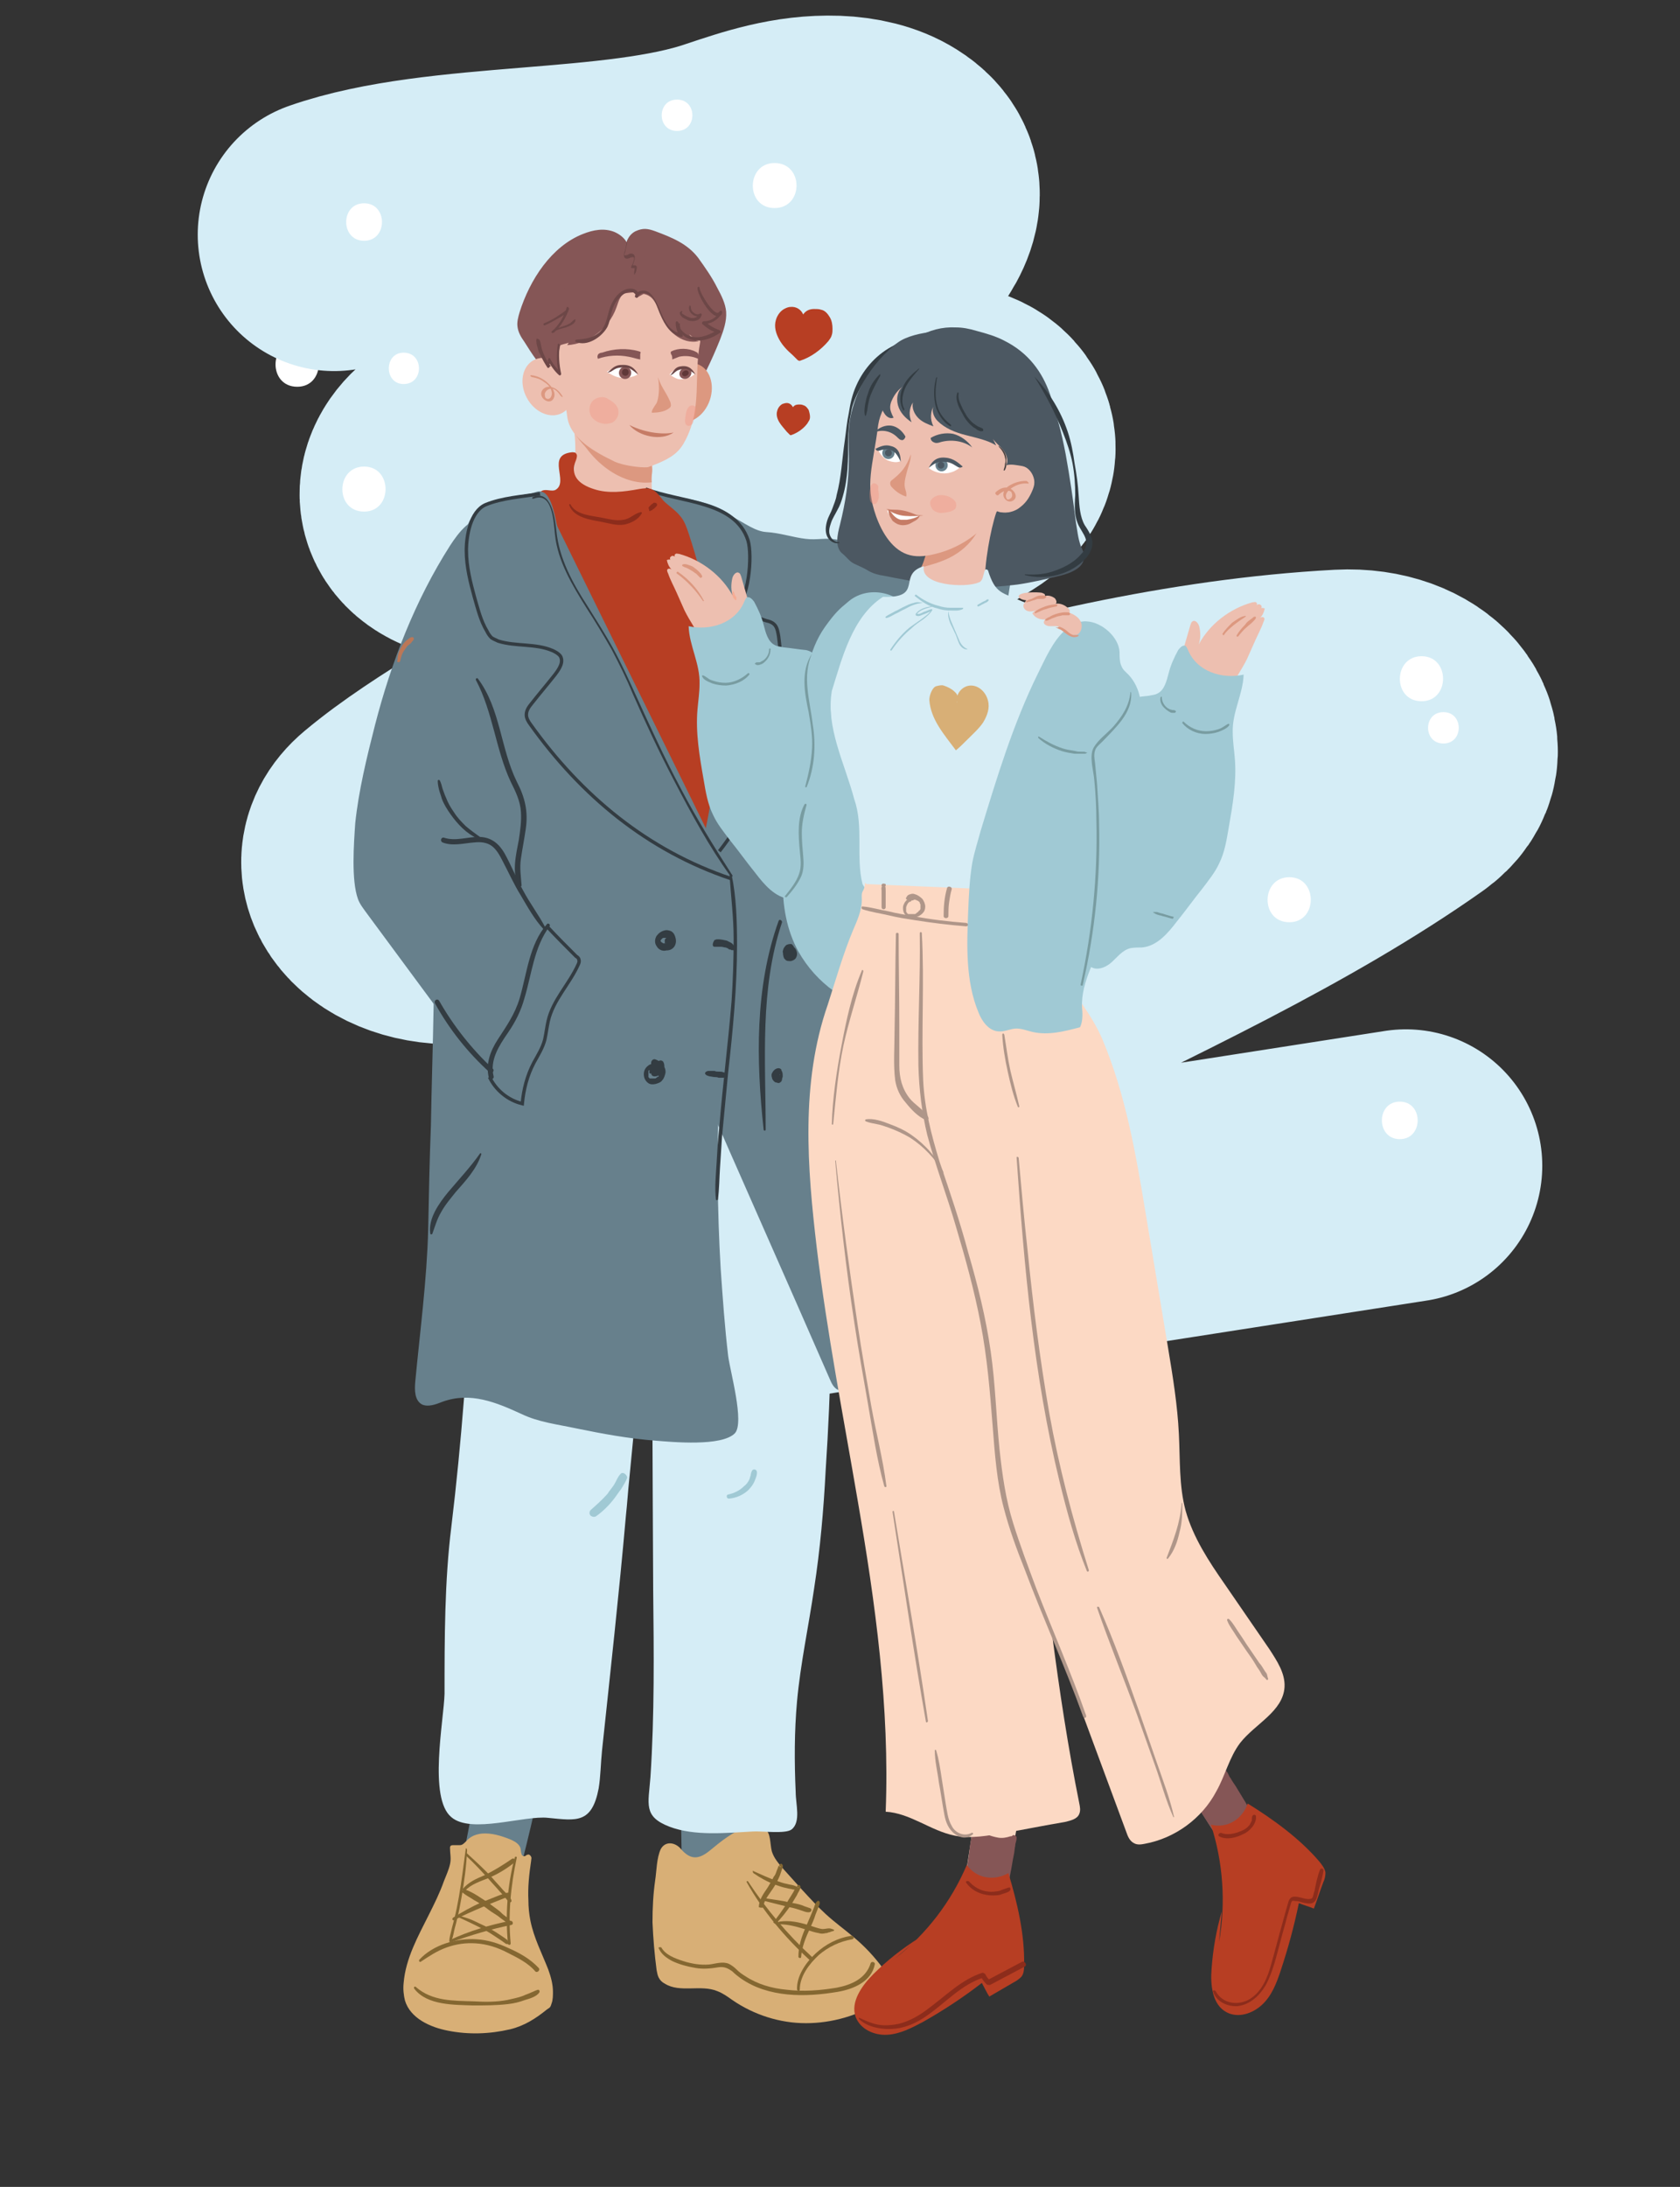 <?xml version="1.0" encoding="UTF-8"?> <!-- Generator: Adobe Illustrator 24.3.0, SVG Export Plug-In . SVG Version: 6.00 Build 0) --> <svg xmlns="http://www.w3.org/2000/svg" xmlns:xlink="http://www.w3.org/1999/xlink" x="0px" y="0px" viewBox="0 0 246.4 320.6" style="enable-background:new 0 0 246.4 320.6;" xml:space="preserve"><rect x="0" y="0" width="246.4" height="320.6" fill="#333333" stroke="none"/> <style type="text/css"> .st0{fill:none;stroke:#D5EDF6;stroke-width:44.229;stroke-linecap:round;stroke-miterlimit:10;} .st1{fill:#67808C;} .st2{fill:#92B5AE;} .st3{fill:#A0C9D4;} .st4{fill:#D5EDF6;} .st5{fill:none;stroke:#D5EDF6;stroke-width:39.337;stroke-linecap:round;stroke-miterlimit:10;} .st6{fill:#4C5862;} .st7{fill:none;stroke:#E2C7AF;stroke-width:0.925;stroke-miterlimit:10;} .st8{fill:none;stroke:#6E7A82;stroke-width:0.684;stroke-linecap:round;stroke-linejoin:round;stroke-miterlimit:10;} .st9{fill:#D7EDF5;} .st10{fill:#FFFFFF;} .st11{fill:#CDDDDF;} .st12{fill:#B73E23;} .st13{fill:#FCD9C4;} .st14{fill:#EDBFB0;} .st15{fill:#A08F84;} .st16{fill:#855656;} .st17{fill:#DC9880;} .st18{fill:#6D4747;} .st19{fill:#D8AF76;} .st20{fill:#333C42;} .st21{fill:#AF9689;} .st22{fill:none;stroke:#A08F84;stroke-width:0.684;stroke-linecap:round;stroke-linejoin:round;stroke-miterlimit:10;} .st23{fill:none;stroke:#8C2C1B;stroke-width:0.684;stroke-linecap:round;stroke-miterlimit:10;} .st24{fill:#6E7A82;} .st25{fill:none;stroke:#E2C7AF;stroke-width:0.911;stroke-miterlimit:10;} .st26{fill:#8C2C1B;} .st27{fill:#C67C66;} .st28{fill:none;stroke:#D5EDF6;stroke-width:40;stroke-linecap:round;stroke-miterlimit:10;} .st29{fill:none;stroke:#333C42;stroke-width:0.5;stroke-miterlimit:10;} .st30{fill:#F1BCA0;} .st31{fill:#BB7757;} .st32{fill:#846731;} .st33{fill:#F9C5B1;} .st34{fill:#789CA1;} .st35{fill:#4A4342;} .st36{fill:#F6AC94;} .st37{fill:none;stroke:#FCD9C4;stroke-width:39.08;stroke-linecap:round;stroke-miterlimit:10;} .st38{fill:#603838;} .st39{fill:#A1C9D4;} .st40{fill:none;stroke:#D7EDF5;stroke-width:6;stroke-miterlimit:10;} .st41{fill:#E9505B;} .st42{opacity:0.3;} .st43{fill:#6D6F76;} .st44{fill:#966868;} .st45{fill:#747153;} .st46{fill:none;stroke:#6D6F77;stroke-width:0.75;stroke-linecap:round;stroke-linejoin:round;stroke-miterlimit:10;} .st47{fill:#FBD9CD;} .st48{fill:#F9F5EB;} .st49{clip-path:url(#SVGID_2_);} .st50{fill:#AF6856;} .st51{fill:#F0F6F6;} .st52{fill:#D5DFE0;} .st53{fill:none;stroke:#789CA1;stroke-width:0.5;stroke-miterlimit:10;} .st54{fill:#6CB5C1;} .st55{fill:#AE866D;} .st56{opacity:0.6;fill:#F29381;} .st57{opacity:0.54;fill:#F29381;} .st58{opacity:0.44;fill:#F29381;} .st59{opacity:0.38;fill:#F29381;} </style> <g id="Слой_3"> </g> <g id="Слой_1"> <path class="st10" d="M43.6,50.1c-4.2,0-4.3,6.6,0,6.6C47.8,56.7,47.8,50.1,43.6,50.1z"></path> <path class="st10" d="M45,23.9c-3.5,0-3.5,5.5,0,5.5C48.5,29.4,48.5,23.9,45,23.9z"></path> <path class="st10" d="M68.6,45.3c3,0,3,4.6,0,4.6C65.7,49.9,65.7,45.3,68.6,45.3z"></path> </g> <g id="Слой_2"> </g> <g id="Слой_4"> <path class="st28" d="M206.2,170.9L99.6,187.5c-6.4,2.3-13.5-2.2-9.5-6c14.1-13.1,34.3-24,54.6-34c21.3-10.5,43.5-20.7,61.2-33.2 c6.2-4.4,0.5-11.3-9.1-10.8c-22.4,1.2-44.4,6.6-64.9,12.6c-20.5,6-40.9,12.7-62.5,16.7c-10,1.8-18-5.2-11.9-10.3 c4.3-3.6,9.5-6.9,14.5-10c23-14.4,46-28.7,69-43.1c2.1-1.3,3.1-3.1,2.4-4.9c-1.8-4.5-11.5-3.4-17.8-1.6c-15.7,4.5-31.3,9-47,13.5 c-2.6,0.8-5.6,1-8.5,0.6c-8.1-1.3-7.2-6.5-3.1-9.2c3.1-2,7.4-3.1,11.6-4.2c21.1-5.9,39-16,50.3-28.3c3.2-3.5,5.8-8,0.8-11.1 c-1.9-1.2-4.5-1.8-7.2-1.9c-5.7-0.2-10.7,1.5-15.5,3.1c-16,5.5-42,3.4-58,9"></path> <path class="st1" d="M112.4,78c1.9,0.1,4,0.8,5.8,1c1.6,0.2,2.9-0.2,4.5,0.1c2.5,0.4,5.1-0.2,7.6-0.8c0.7-0.2,1.4-0.3,1.9-0.8 c0.3-0.4,0.5-0.9,0.7-1.3c2.4-7.1,3.7-14.6,4-22.1c4.1,0.5,8.3,1,12.4,1.5c1.5,12.1,0,23.9-2.1,35.8c-0.1,0.4-0.8,1.2-1,1.6 c-0.4,0.7-1.2,1.1-1.9,1.5c-8.1,4.2-15.1,10.6-19.9,18.4c-1.3,2.1-2.7,4.5-5.1,5.4c-2.1,0.8-4.6,0-6.4-1.4c-3.4-2.5-5-6.8-6.4-10.8 c-2.8-7.8-5.6-15.9-5.3-24.2c0.1-1.9,0.3-4,1.6-5.5C105.9,72.9,109.1,77.8,112.4,78z"></path> <path class="st1" d="M70.8,257.2c-1.1,5.9-2.2,11.8-3.4,17.6c0,0.2-0.1,0.5,0,0.7c0.1,0.2,0.3,0.4,0.5,0.5c2.2,1.3,4.8,1.9,7.4,1.8 c1.8-6.6,3.4-13.3,4.7-20c-2.6-0.9-5.3-1.6-8.1-2c-0.3,0-0.5-0.1-0.8,0.1c-0.4,0.2-0.5,0.7-0.6,1.2"></path> <path class="st1" d="M99.7,255.6c0.1,6,0.2,12,0.3,17.9c0,0.3,0,0.5,0.1,0.7c0.1,0.2,0.4,0.3,0.6,0.4c2.4,0.8,5.1,0.9,7.5,0.3 c0.5-6.8,0.7-13.7,0.6-20.5c-2.7-0.4-5.5-0.5-8.3-0.3c-0.3,0-0.5,0-0.7,0.2c-0.3,0.3-0.4,0.8-0.4,1.3"></path> <path class="st19" d="M96.3,288.8c0.1,0.4,0.1,0.7,0.3,1.1c0.2,0.4,0.5,0.7,0.9,0.9c2.2,1.4,5.3,0.1,7.7,1.1 c0.8,0.3,1.5,0.8,2.2,1.3c3.2,2.2,7,3.4,10.8,3.4s7.7-1.1,10.9-3.2c0.6-0.4,1.2-0.8,1.4-1.5c0.4-1.1-0.2-2.2-0.9-3.2 c-1.3-1.8-2.8-3.4-4.5-4.8c-1.3-1.1-2.7-2.1-4-3.3c-1.2-1.1-2.3-2.3-3.5-3.6c-0.9-1-1.8-2-2.7-3c-0.7-0.8-1.4-1.6-1.7-2.6 c-0.3-1.2-0.1-2.7-1.1-3.4c-0.7-0.6-1.7-0.4-2.5-0.2c-2.1,0.7-3.8,2.1-5.5,3.5c-1.6,1.3-2.8,1.4-4.2-0.2c-0.8-1-2.3-1.3-3,0 c-0.6,1.3-0.6,3.2-0.8,4.5c-0.3,2.1-0.4,4.1-0.4,6.2C95.8,284.2,96,286.5,96.3,288.8z"></path> <path class="st4" d="M71.1,148c-0.2,0.6-0.3,1.1-0.4,1.8c-1.6,12.1-1,24.6-1.5,36.8c-0.6,12.4-1.5,24.8-3,37.2c-1,8-1,16.4-1,24.5 c-0.1,3.9-2.4,15.3,1,18.1c2.9,2.5,10.7-0.3,14.2,0.1c4.1,0.4,6.4,0.9,7.4-4.3c0.3-1.8,0.3-3.7,0.5-5.6c1.2-11.3,2.5-23,3.5-34.4 c0.2-1.8,0.3-3.6,0.5-5.4c1.1-11.2,2.1-22.4,3.2-33.6c0.2,16.9,0.2,33,0.3,49.9c0.1,9.1,0.2,18.3-0.4,27.4c-0.3,4-1.1,5.8,2.8,7.3 c3.7,1.4,8.3,0.9,12.2,0.7c1.2-0.1,4.8,0.4,5.7-0.3c1.4-1.1,0.6-3.7,0.6-5.5c-0.2-4.4-0.2-8.9,0.2-13.3c0.5-5.5,1.7-11,2.5-16.5 c0.9-5.8,1.4-11.6,1.7-17.4c0.8-11.9,1-23.9,0.9-35.9c-0.1-5.5-0.2-10.9-0.6-16.4c-0.2-2.9-0.4-5.8-0.6-8.6 c-0.1-1.8,0.4-7.2-0.6-8.6c-2.8-3.8-7.9-6.5-12.2-8c-8-2.7-15.9-4.3-23.8-1C78.5,139.1,72.7,142.3,71.1,148z"></path> <path class="st19" d="M66.9,270.5c-0.1,0-0.2,0-0.4,0c-0.1,0-0.3,0-0.4,0.1c-0.1,0.1-0.1,0.2-0.1,0.3c0,0.8,0.2,1.6,0,2.4 c-0.2,0.9-0.6,1.7-0.9,2.5c-0.6,1.7-1.4,3.3-2.2,4.9c-1.6,3.2-3.4,6.4-3.7,10c-0.1,0.9,0,1.8,0.2,2.6c0.8,2.6,3.7,3.9,6.3,4.4 c3,0.6,6.1,0.5,9.1-0.2c2.1-0.5,3.8-1.6,5.4-2.9c0.4-0.3,0.5-0.2,0.7-0.9c0.2-0.5,0.2-1.2,0.2-1.7c0-1.1-0.3-2.2-0.7-3.3 c-0.9-2.3-2.1-4.6-2.6-7.1c-0.2-1-0.3-2-0.3-3c-0.1-1.9,0.1-3.8,0.4-5.8c0-0.2,0.1-0.4,0-0.6c-0.1-0.2-0.3-0.4-0.5-0.3 c-0.2,0-0.3,0.2-0.4,0.2c-0.2,0.1-0.5-0.1-0.5-0.3c-0.2-0.5,0-0.8-0.4-1.3c-0.3-0.4-0.9-0.7-1.4-0.9c-1.3-0.5-2.6-0.9-4-0.8 c-0.9,0.1-1.7,0.4-2.3,1.1C67.7,270.6,67.7,270.5,66.9,270.5z"></path> <g> <g> <path class="st3" d="M91,216.1c-0.4,0.4-0.6,1-0.9,1.5c-0.3,0.5-0.7,0.9-1,1.4c-0.8,0.9-1.6,1.6-2.5,2.4 c-0.1,0.1-0.2,0.4-0.1,0.6c0.1,0.2,0.1,0.2,0.3,0.3c0.2,0.1,0.4,0.1,0.6,0c1-0.7,1.9-1.6,2.6-2.5c0.4-0.5,0.7-1,1.1-1.5 c0.3-0.5,0.7-1.1,0.9-1.7C91.9,216.1,91.3,215.7,91,216.1L91,216.1z"></path> </g> </g> <g> <g> <path class="st3" d="M106.9,219.7c1.1-0.1,2-0.5,2.8-1.2c0.4-0.4,0.7-0.8,0.9-1.2c0.2-0.5,0.5-1.1,0.4-1.6 c-0.1-0.3-0.5-0.4-0.7-0.1c-0.1,0.2-0.2,0.5-0.2,0.7c-0.1,0.2-0.1,0.4-0.2,0.6c-0.2,0.4-0.4,0.7-0.8,1c-0.6,0.6-1.4,1-2.3,1.2 C106.5,219.1,106.5,219.7,106.9,219.7L106.9,219.7z"></path> </g> </g> <path class="st1" d="M102.2,157.8c6.5,14.9,13.1,29.7,19.6,44.6c0.3,0.7,0.8,1.5,1.6,1.4c0.4-0.1,0.7-0.4,0.9-0.7 c4-5.2,8-10.4,12-15.7c1.6-2.1,3.3-4.3,4.5-6.6c0.5-1,1-2.1,1.1-3.3c0.1-1.2-0.3-2.4-0.7-3.6c-5.5-16-11-32.1-16.5-48.1 c-1.7-4.9-3.4-9.9-4.1-15c0-0.2-0.1-0.5-0.4-0.6c-0.2,0-0.2,0.5,0,0.3c-0.6-6.1-1.1-11.6-3.1-17.5c-1.9-5.8-5.3-11.4-10.5-14.7 c-4.8-3.1-13.7-5.6-19.1-3"></path> <path class="st14" d="M83,74.3c1.3-4,1.8-8.4,1-12.5c-0.1-0.5-0.2-1.1-0.2-1.6c0-0.5,0.3-1.1,0.8-1.3c0.5-0.3,1.1,0.1,1.6,0.2 c0.7,0.2,1.4,0.3,2.1,0.5c0.9,0.3,1.8,0.6,2.7,0.9c1.2,0.5,2.4,0.9,3.4,1.6c0.6,0.4,1.1,0.8,1.6,1.4c0.4,0.5,0.5,1.2,0.3,1.8 c-1.2,3.9-0.7,8.1,0,12.1c-0.8,0.7-1.9,1-3,1.2c-1.7,0.3-3.4,0.3-5.1,0s-3.3-1-4.5-2.2C83.2,75.8,82.7,75,83,74.3z"></path> <path class="st1" d="M105.5,124.8c6.9-8.8,10.2-20.4,8.7-31.5c-0.1-0.6-0.2-1.2-0.5-1.6c-0.3-0.4-0.8-0.6-1.3-0.7 c-1.6-0.5-3.1-1.1-4.7-1.6c2.1-1.2,2.4-8.4,1.6-10.8c-1.9-5.8-9.5-5-14.7-7"></path> <path class="st29" d="M105.5,124.8c6.9-8.8,10.2-20.4,8.7-31.5c-0.1-0.6-0.2-1.2-0.5-1.6c-0.3-0.4-0.8-0.6-1.3-0.7 c-1.6-0.5-3.1-1.1-4.7-1.6c2.1-1.2,2.7-7.9,2-10.2c-1.9-5.8-9.8-5.5-15-7.5"></path> <path class="st12" d="M87.1,71.7c2.1,0.7,4.4,0.4,6.6,0c0.6-0.1,1.2-0.2,1.8,0c0.8,0.3,1.3,1.1,1.8,1.7c0.8,0.8,1.8,1.4,2.5,2.3 c0.6,0.7,0.9,1.6,1.2,2.5c4.8,14.4,5.6,30.2,2.1,45.1c-6.4-5.6-10.2-13.4-13.9-21.1c-3-6.3-6.1-12.6-9.1-18.9 c-1.6-3.3-3.2-7.2-1.5-10.4c0.2-0.4,0.5-0.8,1-1c0.6-0.2,1.4,0.2,1.9-0.1c2-1.2-1.5-5.1,2.4-5.5c0.2,0,0.5,0,0.6,0.2 c0.2,0.2,0.1,0.6,0,0.9C83.5,69.7,84.9,71,87.1,71.7z"></path> <path class="st1" d="M77,72.6c0.6-0.2,1.1-0.3,1.7-0.5c0.3-0.1,0.6-0.1,0.8,0c1.5,0.4,2,4.2,2.3,5.4c4.2,17.4,12.3,33.9,23.6,47.9 c1.1,1.4,2.3,2.8,2.6,4.6c0.2,1.2,0,2.4-0.1,3.6c-0.1,0.3-0.1,0.7-0.1,1c-2.4,17-3.1,34.3-2.1,51.4c0.3,4.3,0.6,8.6,1.1,12.8 c0.3,2.3,2.4,9.7,1,11.3c-1.9,2-9.2,1.3-11.7,1.1c-3.9-0.3-7.7-1-11.6-1.8c-2.8-0.6-5.5-0.9-8-2.1c-3.7-1.7-7.5-3.3-11.6-1.8 c-1,0.4-2.1,0.8-3,0.4c-1.1-0.6-1.1-2.1-1-3.3c0.7-7.4,1.7-14.9,1.9-22.3c0.1-5.1,0.2-10.2,0.4-15.3c0.1-5.9,0.3-11.8,0.4-17.7 c0.1-4.9-0.5-9.1,0-13.9c1.3-12.2,2.6-24.4,3.8-36.6c0.2-1.9,0.4-3.8,0.7-5.7c0.5-3.3,1.4-6.5,2.5-9.6c1-2.7,1.8-6.1,4.2-7.7 C75.5,73.2,76.2,72.9,77,72.6z"></path> <path class="st1" d="M76.2,115.2c0.9,4.3-1.2,9,0.3,13.1c0.8,2.3,2.7,4.3,2.7,6.8c0,2-1.2,3.7-2.2,5.4c-2.5,4.2-4.1,9-4.5,13.9 c-0.1,1.2-0.3,2.4-1.4,2.9c-0.7-0.9-1.3-1.8-2-2.7c-5.1-6.9-10.2-13.8-15.3-20.7c-0.5-0.7-1-1.3-1.3-2.1c-1-2.8-0.6-8.1-0.4-11.1 c0.5-4.8,1.7-9.7,2.9-14.4C57.4,97,60.9,88,66,80c1.3-2,3-4.2,5.5-4.3"></path> <path class="st29" d="M71.8,157.9c0.9,1.9,2.7,3.4,4.8,3.9c0.2-2.1,0.7-4.1,1.7-6c0.6-1.1,1.3-2.2,1.6-3.4c0.2-0.9,0.3-1.8,0.5-2.7 c0.7-3.1,3.1-5.4,4.4-8.3c0.1-0.2,0.2-0.5,0.1-0.7c0-0.2-0.2-0.4-0.4-0.5c-1.4-1.4-2.8-2.8-4.2-4.3"></path> <path class="st1" d="M79.3,72.2c-2.3,0.2-6,0.9-8.2,1.9c-2.3,1.1-3.2,4.1-3.2,6.6c0,4,2.3,6.1,3.6,10c0.3,0.8,0.6,1.7,1.2,2.3 c2,2.2,5.6,1.4,8.4,2.5c0.4,0.2,0.8,0.4,1.1,0.8c0.5,0.9-0.2,1.9-0.8,2.7c-1.1,1.4-2.3,2.8-3.4,4.2c-0.4,0.5-0.8,1-0.8,1.7 c0,0.5,0.3,1,0.6,1.4c7.5,10.5,17.2,18.5,29.4,22.6"></path> <path class="st29" d="M79.2,72.4c-2.6,0.4-5.6,0.6-8,1.6c-2.2,1-2.8,4.5-2.8,6.7c0,2.4,0.6,4.7,1.2,6.9c0.5,1.7,0.9,3.4,1.8,4.9 c0.2,0.4,0.4,0.7,0.7,1c0.3,0.2,0.6,0.3,1,0.5c2.6,0.8,5.5,0.3,8,1.4c0.4,0.2,0.8,0.4,1.1,0.8c0.5,0.9-0.2,1.9-0.8,2.7 c-1.1,1.4-2.3,2.8-3.4,4.2c-0.4,0.5-0.8,1-0.8,1.7c0,0.5,0.3,1,0.6,1.4c7.5,10.5,17.2,18.5,29.4,22.6"></path> <g> <g> <path class="st30" d="M133.5,70.9c0,0-0.1,0-0.1,0.1c0,0,0,0-0.1,0c0,0,0,0-0.1,0c0.1-0.1,0.1-0.1,0.1,0c-0.1,0-0.2,0.1-0.3,0.2 c-0.1,0.1-0.2,0.2-0.2,0.4c0,0.1,0,0.2,0,0.4c0,0.3,0.1,0.5,0.3,0.7c0.2,0.2,0.4,0.3,0.6,0.3c0.1,0,0.3-0.1,0.3-0.2c0,0,0,0,0,0 c-0.1,0-0.1,0.1-0.2,0.1c0.1,0,0.1,0,0.2-0.1c0.1,0,0.1-0.1,0.1-0.2c0-0.1,0-0.2-0.1-0.2c0,0,0,0-0.1,0c0,0,0,0,0,0 c0,0,0,0-0.1,0c0,0.1,0.1,0.2,0.1,0.3c0,0,0,0,0,0c0-0.1-0.1-0.3-0.2-0.3c0,0,0,0-0.1,0c0.1,0,0.1,0,0,0c0,0-0.1-0.1-0.1-0.1 c0,0,0,0,0,0c0,0,0,0,0,0.1c0,0,0,0,0-0.1c0,0,0-0.1-0.1-0.1c0,0,0,0.1,0,0.1c0-0.1,0-0.1,0-0.2c0,0,0,0.1,0,0.1 c0-0.1,0-0.2,0-0.2c0,0,0,0.1,0,0.1c0-0.1,0-0.2,0-0.3c0,0,0,0.1,0,0.1c0-0.1,0-0.2,0.1-0.3c0,0,0-0.1,0-0.1c0,0,0,0.1,0,0.1 c0,0,0,0,0-0.1c0,0,0-0.1,0.1-0.1c0.1-0.1,0-0.3,0-0.3C133.7,70.8,133.6,70.8,133.5,70.9L133.5,70.9z"></path> </g> </g> <path class="st17" d="M89,68.7c1.9,1.4,4.3,2.3,6.6,2c-0.2-0.8,0.3-1.8-0.1-2.5c-0.2-0.4-0.6-0.6-0.9-0.8c-2.3-1.2-4.6-2.3-7-3.3 c-0.4-0.2-3.1-1.4-3.3-1c-0.3,0.5,1.5,2.3,1.7,2.6C86.9,66.9,87.9,67.9,89,68.7z"></path> <path class="st10" d="M136,75.2c0,0,0,0.1,0,0.1c0,0.3-0.2,0.5-0.4,0.7c-0.2,0.1-0.3,0.1-0.5,0.2c-0.3,0.1-0.7,0.1-1,0.2 c-0.4,0.1-0.7,0.1-1.1,0.1c-0.3-0.1-0.7-0.3-0.8-0.6L136,75.2z"></path> <g> <g> <path class="st20" d="M78.7,72.7c-0.2,0-0.3,0.1-0.5,0.1c0,0.1,0.1,0.2,0.1,0.3c2.8-1.1,2.9,3.6,3.1,5.3 c0.4,3.9,2.6,7.5,4.6,10.7c1.3,2,2.5,4,3.7,6.1c1.1,2.1,2.2,4.3,3.1,6.5c1.9,4.3,3.9,8.6,6.1,12.8c2.5,4.8,5.1,9.6,8.2,13.9 c0.1,0.2,0.5,0.1,0.3-0.1c-2.7-4.2-5.3-8.4-7.6-12.8c-2.4-4.5-4.5-9.1-6.6-13.7c-1-2.2-2-4.4-3.2-6.6c-1.2-2.2-2.5-4.2-3.8-6.3 c-2.2-3.4-4.2-7-4.6-11.1c-0.2-1.7-0.7-6.2-3.5-4.9c-0.1,0.1,0,0.3,0.1,0.2c0.1,0,0.3-0.1,0.4-0.1C78.9,72.9,78.8,72.6,78.7,72.7 L78.7,72.7z"></path> </g> </g> <g> <g> <path class="st20" d="M107,128.3c0.2,3.1,0.6,6.2,0.6,9.3c0,3-0.1,6.1-0.3,9.1c-0.5,6.2-1.3,12.3-1.8,18.5 c-0.2,1.8-0.3,3.5-0.4,5.3c-0.1,1.7-0.3,3.6-0.1,5.3c0,0.2,0.3,0.2,0.3,0c0.2-1.5,0.2-3.1,0.3-4.6c0.1-1.5,0.2-3.1,0.3-4.6 c0.3-3.1,0.6-6.3,0.9-9.4c0.7-6.2,1.3-12.5,1.3-18.7c0-3.4-0.1-7-0.8-10.3C107.2,128.1,107,128.1,107,128.3L107,128.3z"></path> </g> </g> <g> <g> <path class="st20" d="M72.4,157.8c-0.6-2.4,0.8-4.5,2.1-6.4c1.1-1.6,1.9-3.2,2.4-5c1.1-3.6,1.4-7.5,3.7-10.6 c0.2-0.2-0.2-0.6-0.4-0.3c-2.6,3-2.9,7.2-4,10.9c-0.7,2.3-1.9,4-3.2,6c-1.1,1.7-1.8,3.6-1.3,5.6 C71.9,158.4,72.5,158.2,72.4,157.8L72.4,157.8z"></path> </g> </g> <g> <g> <path class="st20" d="M80,136c-1-1.9-2.3-3.6-3.3-5.5c-1-1.8-1.7-3.6-2.7-5.4c-0.8-1.4-1.9-2.3-3.5-2.4c-1.8-0.1-3.6,0.7-5.4,0.1 c-0.4-0.1-0.6,0.5-0.2,0.7c1.5,0.6,3.2,0.1,4.7,0c0.9-0.1,1.8,0,2.5,0.5c0.7,0.5,1.2,1.4,1.6,2.2c0.9,1.7,1.7,3.5,2.7,5.1 c1,1.7,2,3.5,3.3,4.9C79.9,136.3,80.1,136.2,80,136L80,136z"></path> </g> </g> <g> <g> <path class="st20" d="M70.4,122.7c-0.7-0.5-1.4-1-2.1-1.6c-0.6-0.6-1.2-1.2-1.7-2c-0.5-0.7-0.9-1.4-1.2-2.2 c-0.2-0.4-0.3-0.8-0.5-1.3c-0.1-0.4-0.2-0.8-0.4-1.2c-0.1-0.1-0.3-0.1-0.3,0.1c0,0.4,0.1,0.9,0.2,1.3c0.1,0.4,0.3,0.9,0.4,1.3 c0.3,0.8,0.8,1.6,1.3,2.3c1,1.4,2.3,2.8,3.9,3.5C70.5,123.1,70.6,122.8,70.4,122.7L70.4,122.7z"></path> </g> </g> <g> <g> <path class="st20" d="M76.5,129.8c-0.1-1.3-0.3-2.6-0.1-3.9c0.2-1.4,0.5-2.9,0.7-4.3c0.4-2.6-0.1-4.7-1.3-7 c-2.4-4.9-2.4-10.7-5.7-15.1c-0.1-0.2-0.4,0-0.3,0.2c2.5,4.7,2.9,10.2,5.1,14.9c0.7,1.4,1.4,2.8,1.5,4.4c0.1,1.4-0.1,2.7-0.3,4.1 c-0.4,2.1-1.1,4.9,0,6.9C76.2,130,76.5,130,76.5,129.8L76.5,129.8z"></path> </g> </g> <g> <g> <path class="st20" d="M63.8,147.1c2.1,3.8,4.8,7.2,8,10.1c0.3,0.3,0.8-0.2,0.5-0.5c-3.1-2.9-5.8-6.3-7.9-10 C64.1,146.3,63.6,146.7,63.8,147.1L63.8,147.1z"></path> </g> </g> <g> <g> <path class="st20" d="M97.8,136.9c-0.1,0-0.1,0-0.2,0c0,0-0.1,0-0.2,0c0,0,0.1,0,0,0c-0.1,0-0.1,0-0.3,0c-0.1,0-0.1,0-0.1,0 c0,0,0,0-0.1,0c0,0-0.1,0-0.1,0c0.1,0,0.1,0,0,0c-0.1,0-0.1,0.1-0.2,0.2c-0.1,0.1-0.2,0.2-0.2,0.3c-0.1,0.3-0.2,0.6-0.1,0.9 c0,0.2,0.2,0.5,0.4,0.6c0.3,0.4,0.9,0.5,1.4,0.4c0.5-0.1,0.9-0.5,1-1c0.1-0.4,0-0.9-0.2-1.3c-0.1-0.2-0.3-0.4-0.5-0.5 c-0.3-0.1-0.6-0.2-0.9-0.1c-0.5,0.1-0.9,0.4-1.2,0.8c-0.3,0.5-0.3,1.1,0,1.5c0.3,0.6,1.1,0.9,1.7,0.5c0.3-0.2,0.5-0.4,0.5-0.7 c0.1-0.4,0-0.8-0.3-1c-0.3-0.2-0.8,0.1-0.7,0.5c0,0,0,0.1,0,0.1c0,0.1,0-0.1,0,0c0,0,0,0,0,0.1c0-0.1,0-0.1,0-0.1c0,0,0,0,0,0.1 c0,0,0,0,0-0.1c-0.1,0.2-0.1,0.2,0,0c0,0,0,0,0,0.1c0,0,0,0,0,0.1c0,0.1,0.1-0.1,0,0c0,0,0,0-0.1,0.1c0,0-0.1,0.1,0,0 c0,0-0.1,0-0.1,0.1c0.1-0.1,0.1,0,0,0c0,0-0.1,0-0.1,0c0,0,0.1,0,0.1,0c0,0-0.1,0-0.1,0c0,0,0.1,0,0.1,0c0,0-0.1,0-0.1,0 c-0.1,0,0,0,0,0c0,0-0.1,0-0.1,0c0,0,0,0,0,0c-0.1,0,0.1,0.1,0,0c0,0-0.1-0.1-0.1-0.1c0,0,0.1,0.1,0,0c0,0,0,0,0-0.1 c0,0-0.1-0.1-0.1-0.1c0,0,0,0.1,0,0c0,0,0,0,0-0.1c0,0,0-0.1,0-0.1c0,0,0,0.1,0,0.1c0-0.1,0-0.2,0-0.2c0,0,0,0.1,0,0.1 c0-0.1,0-0.1,0-0.2c0,0,0,0,0,0c0-0.1-0.1,0.1,0,0.1c0,0,0-0.1,0-0.1c0,0,0,0,0-0.1c0,0,0,0,0,0c0,0,0,0.1,0,0.1 c0,0,0.1-0.1,0.1-0.1c0,0,0,0,0.1-0.1c0,0-0.1,0.1,0,0c0,0,0,0,0,0c0,0,0.1-0.1,0.2-0.1c0.1,0-0.1,0,0,0c0,0,0.1,0,0.1,0 c0,0,0,0,0.1,0c0,0,0,0,0,0c0.1,0-0.1,0-0.1,0c0,0,0.1,0,0.2,0c0,0,0,0,0,0c0,0-0.1,0-0.1,0c0,0,0.1,0,0.1,0c0,0,0.1,0,0.1,0 c0.1,0-0.1-0.1,0,0c0,0,0,0,0.1,0c0,0,0,0,0,0c0,0-0.1-0.1,0,0c0,0,0.1,0.1,0.1,0.1c0.1,0.1-0.1-0.1,0,0c0,0,0,0,0,0.1 c0,0,0,0,0,0.1c0,0.1,0-0.1,0,0c0,0.1,0,0.1,0,0.2c0,0,0,0.1,0,0.1c0,0,0-0.1,0-0.1c0,0,0,0,0,0c0,0.1,0,0.1,0,0.2c0,0,0,0,0,0 c0,0,0-0.1,0-0.1c0,0,0,0.1,0,0.1c0,0,0,0,0,0.1c0,0,0,0,0,0c0,0.1,0,0,0-0.1c0,0,0,0.1-0.1,0.1c0,0,0,0,0,0c0,0,0-0.1,0-0.1 c0,0,0,0.1-0.1,0.1c0,0,0,0-0.1,0c0,0,0.1-0.1,0.1,0c0,0,0,0,0,0c0,0,0,0-0.1,0c0,0,0.1,0,0.1,0c0,0,0,0-0.1,0c0,0,0,0-0.1,0 c0,0,0,0,0,0c0,0,0.1,0,0.1,0c0,0-0.1,0-0.1,0c0,0-0.1,0-0.1,0c-0.1,0,0.1,0,0,0c0,0,0,0-0.1,0c0,0,0,0-0.1,0c0,0,0,0,0,0 c-0.1,0,0.1,0.1,0.1,0c0,0-0.1,0-0.1-0.1c0,0,0,0-0.1,0c0.1,0.1,0.1,0,0,0c0,0,0,0-0.1-0.1c-0.1-0.1,0,0,0,0c0,0-0.1-0.1-0.1-0.1 c0-0.1,0,0.1,0,0c0,0,0-0.1,0-0.1c0-0.1,0,0.1,0,0c0,0,0-0.1,0-0.1c0,0,0,0.1,0,0.1c0,0,0,0,0-0.1c0,0,0-0.1,0,0c0,0.1,0,0,0,0 c0,0,0.1-0.1,0,0c-0.1,0.1,0,0,0,0c0,0,0.1,0,0.1-0.1c0,0,0.1-0.1,0.1-0.1c-0.1,0.1,0,0.1,0,0c0,0,0.1-0.1,0,0c-0.1,0,0,0,0,0 c0,0,0.1-0.1,0.1-0.1c0,0,0,0,0,0c0,0,0,0,0,0c-0.1,0-0.1,0,0,0c0,0,0.1,0,0.1,0c0,0,0,0,0,0c0,0-0.1,0,0,0c0,0,0,0,0,0 c0.2,0,0.3-0.1,0.3-0.3C98.1,137.1,98,136.9,97.8,136.9L97.8,136.9z"></path> </g> </g> <g> <g> <path class="st20" d="M96.1,157.3c0.4-0.2,0.4-0.8,0.1-1.1c-0.1-0.1-0.2-0.1-0.3-0.2c-0.1,0-0.1,0-0.2,0c0,0,0,0,0,0 c-0.1,0-0.2,0-0.1,0c0,0,0,0,0,0c-0.2,0-0.4,0.1-0.5,0.2c-0.6,0.4-0.8,1.1-0.6,1.8c0.1,0.3,0.3,0.6,0.6,0.8 c0.3,0.2,0.7,0.2,1.1,0.1c0.3-0.1,0.7-0.2,0.9-0.5c0.3-0.3,0.4-0.7,0.5-1.1c0.1-0.9-0.6-1.7-1.5-2c-0.3-0.1-0.6,0.2-0.6,0.5 c0,0.5,0,1,0,1.5c0,0.3,0.2,0.5,0.5,0.5c0.5,0,1-0.3,1.2-0.7c0.3-0.4,0.3-1,0.1-1.4c-0.1-0.2-0.4-0.3-0.6-0.2 c-0.3,0.1-0.5,0.2-0.8,0.4c-0.1,0.1-0.2,0.2-0.3,0.3c-0.1,0.2-0.1,0.3-0.1,0.5c0,0.2,0.3,0.3,0.5,0.3c0.1,0,0.1,0,0.2-0.1 c0.1,0,0.1-0.1,0.2-0.1c-0.1,0-0.1,0,0,0c0,0,0.1-0.1,0.1-0.1c0,0,0,0,0.1,0c-0.1,0-0.1,0.1,0,0c0.1,0,0.2-0.1,0.2-0.1 c0.1,0,0,0,0,0c0,0,0,0,0.1,0c0,0,0.1,0,0.1,0c-0.2-0.1-0.4-0.2-0.6-0.2c0,0.1,0-0.1,0,0c0,0,0,0.1,0,0.1c0-0.1,0-0.1,0-0.1 c0,0,0,0,0,0.1c0,0.1,0,0.1,0,0c0,0.1,0,0.1-0.1,0.2c0-0.1,0-0.1,0,0c0,0,0,0.1-0.1,0.1c-0.1,0.1,0.1-0.1,0,0 c0,0-0.1,0.1-0.1,0.1c0,0,0,0,0,0c0,0,0,0,0.1,0c0,0-0.1,0-0.1,0.1c-0.1,0-0.1,0,0,0c0,0-0.1,0-0.1,0c-0.1,0,0.1,0,0,0 c0,0-0.1,0-0.1,0c0.2,0.2,0.4,0.4,0.5,0.5c0-0.5,0-1,0-1.5c-0.2,0.2-0.4,0.3-0.6,0.5c0.1,0,0.1,0,0.2,0.1c0,0,0,0,0,0 c0,0,0,0,0,0c0,0,0.1,0,0.1,0c0,0,0.1,0,0.1,0c0,0,0,0,0,0c0,0,0,0,0,0c0,0,0.1,0.1,0.1,0.1c0,0,0,0,0.1,0.1c0.1,0.1-0.1-0.1,0,0 c0,0.1,0.1,0.1,0.1,0.2c0,0,0,0.1,0,0.1c0.1,0.1,0-0.1,0,0c0,0.1,0,0.1,0.1,0.2c0,0,0,0.1,0,0.1c0,0,0,0,0-0.1c0,0,0,0,0,0.1 c0,0.1,0,0.1,0,0.2c0,0.1,0-0.1,0,0c0,0,0,0.1,0,0.1c0,0,0,0.1,0,0.1c0-0.1,0-0.1,0,0c0,0,0,0,0,0c0,0-0.1,0.1-0.1,0.1 c0,0,0,0,0-0.1c0,0,0,0,0,0c0,0,0,0-0.1,0.1c0,0,0,0-0.1,0.1c-0.1,0.1,0.1-0.1,0,0c-0.1,0-0.1,0.1-0.2,0.1c0,0,0,0-0.1,0 c-0.1,0,0.1,0,0,0c-0.1,0-0.1,0-0.2,0c0,0-0.1,0-0.1,0c-0.1,0,0.1,0,0,0c-0.1,0-0.1,0-0.2,0c-0.1,0,0.1,0,0,0c0,0,0,0-0.1,0 c0,0-0.1,0-0.1,0c-0.1,0-0.1-0.1,0,0c0,0-0.1-0.1-0.1-0.1c-0.1-0.1,0.1,0.1,0,0c0,0,0,0-0.1-0.1c-0.1-0.1,0,0.1,0,0 c0,0,0,0,0-0.1c0,0,0,0,0-0.1c0-0.1,0,0.1,0,0c0,0,0-0.1,0-0.1c0,0,0-0.1,0,0c0,0,0-0.1,0-0.1c0,0,0-0.1,0-0.1c0-0.1,0,0.1,0,0 c0,0,0,0,0-0.1c0,0,0-0.1,0-0.1c0-0.1-0.1,0.1,0,0c0,0,0-0.1,0-0.1c0,0,0,0,0-0.1c0-0.1-0.1,0.1,0,0c0,0,0.1-0.1,0.1-0.1 c-0.1,0.1-0.1,0,0,0c0,0,0.1,0,0.1,0c0.1,0,0.1,0,0,0c0,0,0.1,0,0.1,0c0,0,0,0,0,0c0,0,0,0,0,0c0,0,0,0-0.1,0c0.1,0-0.1-0.1,0,0 c0.1,0-0.1-0.1,0,0c0,0,0,0,0,0c0,0,0,0,0,0c0-0.1,0-0.1,0,0c0,0,0,0,0,0c0,0,0,0.1,0,0c0,0,0,0,0,0c0,0,0-0.1,0,0 c-0.1,0.1-0.1,0.3,0,0.5C95.7,157.3,95.9,157.3,96.1,157.3L96.1,157.3z"></path> </g> </g> <g> <g> <path class="st20" d="M104.8,138.8c0.2,0,0.3,0,0.5,0c-0.1-0.1-0.2-0.2-0.4-0.3c0,0,0,0,0,0c0.1,0.2,0.2,0.3,0.4,0.3 c-0.1,0,0,0,0.1,0c0.1,0,0.2,0,0.2,0c0,0,0.1,0,0.1,0c-0.1,0,0.1,0,0.1,0c0.2,0,0.4,0.1,0.6,0.1c0.1,0,0.2,0.1,0.3,0.1 c0.1,0.1-0.1,0,0,0c0,0,0.1,0,0.1,0.1c0.1,0,0.1,0.1,0.2,0.1c0.1,0,0,0,0.1,0c0.1,0,0.2,0.1,0.2,0.1c0.1,0,0.2,0,0.3-0.1 c-0.1,0-0.2,0-0.3,0c0.1,0,0.2,0.1,0.2,0.1c0.2,0.1,0.4-0.2,0.3-0.4c0-0.1-0.1-0.1-0.1-0.2c0,0.1,0,0.1,0,0.2 c0-0.3-0.3-0.6-0.5-0.7c-0.2-0.1-0.4-0.2-0.6-0.3c-0.4-0.1-0.9-0.2-1.3-0.2c-0.2,0-0.4,0.1-0.4,0.3c0,0,0,0,0,0 c0.1-0.1,0.2-0.2,0.3-0.3c-0.2,0-0.3,0.1-0.4,0.1C104.4,138.4,104.5,138.8,104.8,138.8L104.8,138.8z"></path> </g> </g> <g> <g> <path class="st20" d="M103.5,157.5C103.5,157.5,103.5,157.5,103.5,157.5c0,0,0-0.1-0.1-0.1c0.2,0.3,0.4,0.3,0.7,0.4 c0.2,0,0.5,0.1,0.7,0.1c0.2,0,0.4,0,0.6,0.1c0.1,0,0.2,0,0.3,0c0.1,0,0.2,0,0.1,0c0,0,0,0,0,0c0.1,0,0.2,0,0.3,0 c0.2,0,0.3-0.2,0.3-0.4c0-0.2-0.1-0.4-0.3-0.4c-0.2-0.1-0.5-0.1-0.7-0.1c-0.2,0-0.4,0-0.6-0.1c-0.2,0-0.4,0-0.6,0 c0,0-0.1,0-0.1,0c0,0-0.3,0-0.1,0c-0.2,0-0.3,0-0.5,0.2c0.1,0,0.1-0.1,0.2-0.1c0,0-0.1,0-0.1,0c-0.1,0-0.2,0.2-0.2,0.3 C103.3,157.3,103.4,157.4,103.5,157.5L103.5,157.5z"></path> </g> </g> <g> <g> <path class="st20" d="M114.2,135c-3.5,9.7-3.3,20.5-2.2,30.6c0,0.2,0.3,0.2,0.3,0c0-10.3-0.9-20.5,2.4-30.4 C114.7,134.9,114.3,134.7,114.2,135L114.2,135z"></path> </g> </g> <g> <g> <path class="st20" d="M115.4,138.7c-0.1,0-0.1,0.1-0.2,0.1c0.1,0,0.2-0.1,0.3-0.1C115.5,138.8,115.5,138.8,115.4,138.7 c-0.1,0-0.3,0.1-0.4,0.3c-0.2,0.3-0.2,0.8-0.1,1.2c0,0.1,0.1,0.2,0.1,0.3c0.1,0.1,0.2,0.2,0.3,0.3c0.2,0.1,0.5,0.1,0.7,0.1 c0.4-0.1,0.7-0.3,0.8-0.6c0.2-0.4,0.1-0.9-0.2-1.3c-0.3-0.3-0.7-0.5-1.1-0.3c-0.2,0.1-0.4,0.2-0.5,0.4c-0.1,0.3-0.1,0.6,0.1,0.8 c0.3,0.3,0.8,0.3,1,0c0.2-0.2,0.2-0.5,0.1-0.7c-0.1-0.2-0.4-0.3-0.7-0.3c-0.2,0-0.4,0.2-0.5,0.4c-0.1,0.2-0.1,0.5,0,0.7 c0.2,0.4,0.7,0.5,1.2,0.5c0.2,0,0.4-0.1,0.4-0.3c0.2-0.6,0-1.2-0.3-1.6c-0.1-0.1-0.1-0.1-0.2-0.2c-0.1,0-0.2,0-0.3,0 c-0.2,0-0.3,0.1-0.4,0.1c-0.2,0.1-0.4,0.4-0.5,0.6c0,0.1-0.1,0.3-0.1,0.4c0,0.2,0.1,0.3,0.2,0.4c0,0.1,0.1,0.1,0.2,0.1 c0.1,0.1,0.3,0.1,0.3,0c0.1-0.1,0.2-0.2,0.2-0.3c0,0,0,0,0-0.1c0,0.1,0,0.1,0,0c0-0.1,0-0.2,0-0.2c0,0,0,0.1,0,0.1 c0-0.1,0-0.1,0.1-0.2c0,0.1,0,0.1,0,0c0,0,0,0,0,0c0,0,0,0,0,0c0-0.1-0.1,0.1,0,0c0,0,0-0.1,0.1-0.1c0,0,0.1,0,0,0c0,0,0,0,0,0 c0,0,0,0,0,0c0.1,0-0.1,0,0,0c0,0,0.1,0,0.1,0c0,0-0.1,0-0.1,0c0,0,0.1,0,0.1,0c-0.1,0-0.2-0.1-0.3-0.1c0,0,0,0,0.1,0.1 c-0.1-0.1,0,0,0,0c0,0.1,0.1,0.1,0.1,0.2c0-0.1,0-0.1,0,0c0,0,0,0,0,0c0,0,0,0.1,0,0.1c0,0.1,0,0.1,0,0.2c0,0,0-0.1,0-0.1 c0,0.1,0,0.2,0,0.3c0,0,0-0.1,0-0.1c0,0.1,0,0.2-0.1,0.2c0.1-0.1,0.3-0.2,0.4-0.3c-0.1,0-0.2,0-0.3,0c0,0,0.1,0,0.1,0 c-0.1,0-0.1,0-0.2,0c0,0-0.1,0-0.1,0c0,0,0.1,0,0.1,0c0,0,0,0,0,0c0,0-0.1,0-0.1,0c0,0,0.1,0.1,0,0c0,0,0,0,0,0c0,0,0,0,0,0 c0,0,0,0,0,0c0,0,0,0.1,0,0.1c0,0,0,0,0,0c0,0,0,0.1,0,0.1c0,0,0,0,0-0.1c0,0,0,0.1,0,0.1c0,0,0,0,0-0.1c0,0.1-0.1,0.1,0,0.1 c0-0.1-0.1,0.1,0,0c0,0,0,0,0,0c0,0-0.1,0.1,0,0c0,0,0,0,0.1,0c0.1,0-0.1,0-0.1,0c0,0,0,0,0.1,0c0,0-0.1,0-0.1,0c0,0,0,0,0,0 c0,0-0.1,0-0.1,0c0.1,0,0.1,0-0.1,0c0.1,0-0.1-0.1-0.1,0c0,0-0.1-0.1-0.1-0.1c0,0,0,0,0,0.1c0,0,0-0.1,0-0.1c0,0,0,0,0,0 c0,0,0-0.1,0-0.1c0,0.1,0-0.1,0-0.1c0,0,0.1-0.1,0.1-0.1c0,0,0.1-0.1,0.1,0c-0.1,0,0.1,0,0.1,0c0,0,0,0-0.1,0c0,0,0.1,0,0.1,0 c0,0-0.1,0-0.1,0c0,0,0.1,0,0.1,0c0,0,0,0-0.1,0c-0.1,0,0.1,0.1,0,0c0,0,0.1,0.1,0.1,0c0,0,0,0.1,0,0.1c0,0,0,0,0,0 c0.1,0.1,0,0.1,0,0.1c0,0,0,0.1,0,0.1c0,0,0,0,0-0.1c0,0,0,0.1,0,0.1c0,0,0,0,0-0.1c0-0.1-0.1,0.1,0,0c0-0.1-0.1,0.1,0,0 c0,0,0.1-0.1,0,0c-0.1,0.1,0,0,0,0c0,0,0.1,0,0,0c-0.1,0,0,0,0,0c0,0,0,0,0.1,0c0,0-0.1,0-0.1,0c0,0,0.1,0,0.1,0c0,0-0.1,0-0.1,0 c0,0,0.1,0,0.1,0c0.1,0,0,0,0,0c0,0,0,0,0.1,0c0,0,0,0,0,0c0.1,0,0,0,0,0c0,0,0.1,0.1,0.1,0.1c0,0,0,0.1,0,0c0,0,0,0,0,0 c0,0,0,0.1,0.1,0.1c0,0.1,0-0.1,0,0c0,0,0,0,0,0c0,0,0,0.1,0,0.1c0,0,0-0.1,0-0.1c0,0.1,0,0.1,0,0.2c0,0,0-0.1,0-0.1 c0,0,0,0.1,0,0.1c0,0.1,0,0,0,0c0,0,0,0,0,0.1c0,0,0,0,0,0c0,0.1,0,0,0,0c0,0-0.1,0.1-0.1,0.1c0,0-0.1,0,0,0c0,0,0,0,0,0 c0,0-0.1,0-0.1,0.1c0,0,0.1,0,0,0c0,0,0,0,0,0c0,0-0.1,0-0.1,0c0,0,0.1,0,0.1,0c-0.1,0-0.1,0-0.2,0c0,0,0.1,0,0.1,0 c0,0-0.1,0-0.1,0c-0.1,0,0.1,0,0,0c0,0,0,0-0.1,0c0.1,0.1,0.1,0.1,0.2,0.2c0,0,0-0.1-0.1-0.1c0,0,0,0,0-0.1c0-0.1,0,0.1,0,0 c0-0.1,0-0.1-0.1-0.2c0,0,0,0.1,0,0.1c0-0.1,0-0.2,0-0.3c0,0,0,0.1,0,0.1c0-0.1,0-0.1,0-0.2c0,0,0-0.1,0-0.1c0,0.1,0,0.1,0,0 c0,0,0,0,0,0c0.1-0.2,0.1-0.4-0.1-0.5c0,0,0,0,0,0c0,0.1,0,0.2,0,0.3c0-0.1,0-0.1,0.1-0.1c0.1-0.1,0-0.3,0-0.3 C115.6,138.7,115.5,138.7,115.4,138.7L115.4,138.7z"></path> </g> </g> <g> <g> <path class="st20" d="M113.4,157.1c-0.2,0.2-0.3,0.4-0.2,0.7c0,0.3,0.1,0.5,0.3,0.7c0.1,0.1,0.2,0.2,0.4,0.2 c0.2,0.1,0.4,0.1,0.5,0c0.2-0.1,0.3-0.3,0.3-0.5c0-0.1,0.1-0.3,0.1-0.4c0-0.2,0-0.5-0.1-0.7c0-0.1-0.1-0.1-0.1-0.2c0,0,0,0,0-0.1 c-0.1-0.1-0.2-0.2-0.4-0.2c-0.1,0-0.2,0-0.4,0.1c-0.2,0.1-0.4,0.3-0.5,0.5c-0.1,0.2-0.2,0.5-0.1,0.7c0.1,0.2,0.2,0.3,0.3,0.4 c0.2,0.1,0.4,0.1,0.6,0c0.2-0.1,0.3-0.3,0.3-0.5c0-0.2-0.1-0.4-0.3-0.4c-0.1,0-0.2,0-0.2,0c-0.1,0-0.1,0.1-0.1,0.2 c0,0,0-0.1,0.1-0.1c0,0,0,0,0,0c0.1,0,0.1-0.1,0.1,0c0.1,0,0.1,0,0,0c-0.1,0-0.1,0.1-0.1,0.1c0,0,0.1,0,0.1-0.1c0,0,0,0-0.1,0 c0,0,0.1,0,0.1,0c0,0-0.1,0-0.1,0c0,0,0.1,0,0.1,0c0,0,0,0,0,0c0,0,0.1,0,0.1,0c0,0,0,0,0,0c0,0,0.1,0,0.1,0c0,0,0,0,0,0 c0,0,0.1,0,0.1,0.1c0,0,0,0-0.1-0.1c0,0,0,0.1,0.1,0.1c0,0,0-0.1,0-0.1c0,0,0,0.1,0,0.1c0,0,0-0.1,0-0.1c0,0,0,0.1,0,0.1 c0,0,0-0.1,0-0.1c0,0,0,0.1,0,0.1c0-0.1,0-0.1,0-0.2c0,0,0,0.1,0,0.1c0,0,0-0.1,0.1-0.1c0,0,0,0.1-0.1,0.1c0,0,0.1-0.1,0.1-0.1 c0,0-0.1,0-0.1,0.1c0,0,0.1,0,0.1-0.1c0,0-0.1,0-0.1,0c0,0,0.1,0,0.1,0c0,0-0.1,0-0.1,0c0,0,0.1,0,0.1,0 c-0.1-0.1-0.3-0.1-0.4-0.2c0,0.1,0.1,0.1,0.1,0.2c0,0,0-0.1,0-0.1c0,0.1,0.1,0.2,0.1,0.3c0,0,0-0.1,0-0.1c0,0.1,0,0.2,0,0.3 c0,0,0-0.1,0-0.1c0,0.1,0,0.2-0.1,0.3c0,0,0-0.1,0-0.1c0,0.1-0.1,0.1-0.1,0.2c0.1-0.1,0.3-0.1,0.4-0.2c0,0,0,0-0.1,0 c0,0,0.1,0,0.1,0c0,0-0.1,0-0.1,0c0,0,0.1,0,0.1,0c0,0-0.1,0-0.1-0.1c0,0,0.1,0,0.1,0.1c0,0-0.1-0.1-0.1-0.1c0,0,0,0.1,0.1,0.1 c0,0-0.1-0.1-0.1-0.2c0,0,0,0.1,0,0.1c0-0.1,0-0.1,0-0.2c0,0,0,0.1,0,0.1c0-0.1,0-0.1,0-0.2c0,0,0,0.1,0,0.1c0,0,0-0.1,0-0.1 c0,0,0,0.1,0,0.1c0,0,0-0.1,0.1-0.1c0,0,0,0.1-0.1,0.1c0,0,0,0,0,0c0.1-0.1,0.1-0.2,0.1-0.3c0-0.1,0-0.2-0.1-0.3 C113.9,157,113.6,156.9,113.4,157.1L113.4,157.1z"></path> </g> </g> <g> <g> <path class="st26" d="M83.5,74.1c0.7,1.8,3.1,2.1,4.7,2.4c1.1,0.2,2.2,0.6,3.4,0.4c0.9-0.2,2-0.7,2.5-1.6c0.1-0.1,0-0.3-0.2-0.2 c-0.9,0.2-1.5,1-2.5,1.1c-1,0.2-2.1-0.1-3.1-0.3c-1.5-0.3-3.8-0.4-4.6-1.9C83.7,73.8,83.4,73.9,83.5,74.1L83.5,74.1z"></path> </g> </g> <g> <g> <path class="st26" d="M95.4,74.9C95.4,74.9,95.5,74.9,95.4,74.9c0,0-0.1-0.1-0.2-0.1c0,0,0,0,0,0c0.1,0.1,0.2,0.1,0.4,0 c0,0,0.1,0,0.1-0.1c0.1,0,0.1-0.1,0.2-0.1c0.1-0.1,0.1-0.1,0.2-0.2c0,0,0.1-0.1,0.1-0.1c0,0,0.1-0.1,0.1-0.1 c0.1-0.1,0.1-0.3,0-0.4c-0.1-0.1-0.3-0.1-0.4-0.1c0,0-0.1,0-0.1,0.1c-0.1,0-0.1,0.1-0.2,0.1c-0.1,0.1-0.1,0.1-0.2,0.2 c-0.1,0.1-0.1,0.1-0.2,0.2c-0.1,0.1-0.1,0.2,0,0.4c0,0,0,0,0,0c0-0.1,0-0.2,0-0.3c0,0,0,0,0,0.1c0,0.1,0,0.2,0,0.3 C95.2,74.9,95.3,75,95.4,74.9L95.4,74.9z"></path> </g> </g> <g> <g> <path class="st20" d="M63.4,180.9c0.4-1.1,0.7-2.2,1.3-3.2c0.6-1.1,1.4-2,2.1-2.9c1.5-1.7,3.1-3.4,3.8-5.6c0-0.1-0.1-0.2-0.2-0.1 c-1.4,2-3.1,3.8-4.7,5.7c-1.3,1.6-2.9,3.8-2.6,6C63.1,181,63.3,181,63.4,180.9L63.4,180.9z"></path> </g> </g> <g> <g> <path class="st31" d="M58.7,96.9c0.1-0.6,0.3-1.2,0.7-1.7c0.2-0.3,0.3-0.5,0.6-0.7c0.1-0.1,0.3-0.2,0.4-0.4 c0.1-0.1,0.2-0.2,0.3-0.4c0-0.2-0.1-0.3-0.2-0.3c-0.2,0-0.4,0.1-0.5,0.2c-0.1,0.1-0.3,0.2-0.4,0.3c-0.3,0.3-0.5,0.5-0.7,0.9 c-0.4,0.6-0.6,1.3-0.6,2C58.1,97.1,58.6,97.2,58.7,96.9L58.7,96.9z"></path> </g> </g> <g> <g> <path class="st31" d="M123.3,141.3c0.1-1,0-2.1-0.2-3.1c-0.1-1-0.4-2-0.8-2.9c-0.1-0.2-0.5-0.1-0.5,0.1c0.1,1,0.3,2,0.4,2.9 c0.1,1,0.2,2,0.3,3C122.7,141.8,123.3,141.8,123.3,141.3L123.3,141.3z"></path> </g> </g> <g> <g> <path class="st32" d="M60.8,291.6c1.9,2.4,5.8,2.3,8.6,2.4c1.7,0,3.4,0,5.1-0.2c0.9-0.1,1.7-0.3,2.5-0.6c0.7-0.2,1.7-0.5,2.1-1.1 c0.1-0.2,0-0.4-0.2-0.4c-0.4,0.1-0.7,0.3-1,0.4c-0.4,0.2-0.8,0.3-1.2,0.5c-0.8,0.3-1.5,0.4-2.3,0.6c-1.6,0.3-3.2,0.3-4.9,0.2 c-3-0.1-6.1,0-8.5-2.1C60.8,291.1,60.6,291.4,60.8,291.6L60.8,291.6z"></path> </g> </g> <g> <g> <path class="st32" d="M61.7,287.6c1.2-0.8,2.4-1.6,3.8-2.1c1.4-0.5,2.8-0.7,4.3-0.6c1.6,0.1,3.2,0.6,4.7,1.4c1.4,0.7,3,1.5,4,2.7 c0.3,0.3,0.8-0.2,0.5-0.5c-1.2-1.3-2.8-2.2-4.4-2.9c-1.5-0.7-3-1.2-4.7-1.3c-2.9-0.2-6.4,0.8-8.4,3 C61.4,287.4,61.5,287.7,61.7,287.6L61.7,287.6z"></path> </g> </g> <g> <g> <path class="st32" d="M68.3,271.1c-0.3,2.3-0.6,4.7-1,7c-0.2,1.1-0.4,2.2-0.7,3.3c-0.1,0.5-0.3,1.1-0.4,1.6 c-0.1,0.5-0.3,1-0.3,1.6c0,0.1,0.2,0.2,0.2,0.1c0.3-0.5,0.4-1.1,0.5-1.6c0.1-0.5,0.3-1.1,0.4-1.6c0.3-1.1,0.5-2.3,0.7-3.4 c0.4-2.3,0.7-4.5,0.8-6.8C68.5,270.9,68.3,270.9,68.3,271.1L68.3,271.1z"></path> </g> </g> <g> <g> <path class="st32" d="M75.5,272.3c-1.1,4.1-1.4,8.4-1,12.7c0.1,0,0.2-0.1,0.4-0.1c-0.1-0.1-0.1-0.2-0.2-0.4c0-0.1-0.2,0-0.2,0 c0,0.1,0,0.3,0,0.4c0,0.3,0.4,0.3,0.4,0c-0.4-4.2,0-8.4,0.9-12.6C75.8,272.2,75.6,272.1,75.5,272.3L75.5,272.3z"></path> </g> </g> <g> <g> <path class="st32" d="M68.3,272c1.2,1.1,2.3,2.3,3.4,3.5c0.5,0.6,1.1,1.2,1.6,1.8c0.3,0.3,0.5,0.6,0.8,0.9 c0.2,0.2,0.4,0.6,0.7,0.7c0.1,0,0.1-0.1,0.2-0.1c0.1-0.3-0.2-0.6-0.4-0.8c-0.2-0.3-0.5-0.6-0.8-0.9c-0.5-0.6-1.1-1.2-1.6-1.8 c-1.1-1.2-2.3-2.3-3.5-3.4C68.4,271.5,68.1,271.8,68.3,272L68.3,272z"></path> </g> </g> <g> <g> <path class="st32" d="M68.2,277.2c0.9-1,2.3-1.4,3.5-1.9c1.4-0.6,2.7-1.4,3.8-2.3c0.2-0.2-0.1-0.7-0.4-0.5 c-1.3,0.9-2.6,1.7-4,2.4c-1.2,0.5-2.4,1-3.3,2.1C67.8,277.1,68.1,277.3,68.2,277.2L68.2,277.2z"></path> </g> </g> <g> <g> <path class="st32" d="M67.9,277.5c0.5,0.4,1.1,0.7,1.7,1.1c0.6,0.3,1.1,0.7,1.7,1.1c0.5,0.4,1.1,0.8,1.6,1.1 c0.3,0.2,0.5,0.4,0.8,0.6c0.3,0.2,0.5,0.4,0.8,0.6c0.2,0.1,0.4-0.2,0.3-0.4c-0.2-0.3-0.4-0.5-0.7-0.7c-0.3-0.2-0.5-0.4-0.8-0.7 c-0.5-0.4-1.1-0.8-1.6-1.2c-1.1-0.7-2.3-1.6-3.5-2C67.8,277,67.7,277.4,67.9,277.5L67.9,277.5z"></path> </g> </g> <g> <g> <path class="st32" d="M66.6,281.5c1.3-0.7,2.7-1.3,4.1-1.9c0.7-0.3,1.4-0.6,2.2-0.9c0.3-0.1,0.7-0.3,1-0.4 c0.3-0.1,0.7-0.2,0.9-0.4c0.1-0.1,0.1-0.3-0.1-0.4c-0.3-0.1-0.7,0.1-1,0.2c-0.4,0.1-0.8,0.3-1.1,0.4c-0.7,0.3-1.3,0.5-2,0.8 c-1.4,0.6-2.8,1.4-4.1,2.2C66.2,281.3,66.4,281.6,66.6,281.5L66.6,281.5z"></path> </g> </g> <g> <g> <path class="st32" d="M67.1,281c1.3,0.6,2.6,1.2,3.9,1.9c0.6,0.3,1.2,0.7,1.8,1.1c0.3,0.2,0.6,0.4,0.9,0.6 c0.1,0.1,0.3,0.2,0.4,0.3c0.1,0.1,0.3,0.1,0.4,0.1c0.1,0,0.2-0.2,0.1-0.3c-0.1-0.1-0.1-0.2-0.2-0.3c-0.1-0.1-0.3-0.2-0.4-0.3 c-0.3-0.2-0.6-0.4-0.9-0.6c-0.6-0.4-1.3-0.8-1.9-1.1c-0.6-0.3-1.3-0.6-1.9-0.9c-0.7-0.3-1.4-0.5-2.1-0.7 C67,280.6,66.9,280.9,67.1,281L67.1,281z"></path> </g> </g> <g> <g> <path class="st32" d="M66.2,284.7c2.9-1,5.8-1.9,8.8-2.5c0.4-0.1,0.2-0.7-0.2-0.6c-3,0.6-6,1.5-8.8,2.8 C65.9,284.5,66,284.8,66.2,284.7L66.2,284.7z"></path> </g> </g> <g> <g> <path class="st32" d="M96.6,285.6c0.4,0.9,1.1,1.4,2,1.9c1.1,0.5,2.2,0.8,3.4,1c1.1,0.2,2.2,0.1,3.4-0.1c0.8-0.1,1.3,0.1,2,0.6 c0.4,0.4,0.8,0.7,1.2,1c4.1,2.9,9.6,2.8,14.3,2c2.3-0.4,4.9-1.5,5.4-4c0.1-0.4-0.5-0.5-0.6-0.2c-0.7,2.3-2.9,3.2-5,3.6 c-2.4,0.4-4.9,0.6-7.3,0.3c-2.2-0.2-4.3-0.8-6.1-2c-0.5-0.3-0.9-0.6-1.3-1c-0.3-0.3-0.7-0.6-1.1-0.8c-0.9-0.4-2,0-2.9,0.1 c-1.3,0.1-2.5-0.1-3.8-0.5c-1.2-0.4-2.6-0.9-3.2-2C96.8,285.4,96.5,285.5,96.6,285.6L96.6,285.6z"></path> </g> </g> <g> <g> <path class="st32" d="M117.3,291.7c0-2,1.4-3.8,2.8-5.1c1.4-1.2,3.1-2,4.9-2.3c0.4-0.1,0.2-0.6-0.2-0.5c-1.9,0.3-3.7,1.2-5.2,2.6 c-1.4,1.3-2.8,3.3-2.7,5.3C117,291.9,117.3,291.9,117.3,291.7L117.3,291.7z"></path> </g> </g> <g> <g> <path class="st32" d="M110.5,274.6c1,0.7,2.1,1.3,3.2,1.7c0.6,0.2,1.1,0.4,1.7,0.5c0.3,0.1,0.6,0.1,0.9,0.2 c0.3,0,0.5,0.1,0.7-0.1c0.1,0,0.1-0.2,0-0.2c-0.2-0.2-0.4-0.2-0.6-0.3c-0.3-0.1-0.6-0.1-0.9-0.2c-0.6-0.1-1.1-0.3-1.7-0.5 c-1.1-0.4-2.2-0.9-3.3-1.4C110.5,274.1,110.3,274.4,110.5,274.6L110.5,274.6z"></path> </g> </g> <g> <g> <path class="st32" d="M111.9,279.6c0.2-1.2,1.1-2.1,1.7-3.1c0.3-0.5,0.6-1.1,0.8-1.6c0.1-0.3,0.2-0.6,0.3-0.9 c0.1-0.2,0.2-0.5,0-0.7c-0.1-0.1-0.2-0.1-0.3,0c0,0,0,0,0,0c0,0.1-0.1,0.1-0.1,0.2c0,0,0,0,0,0c0,0.1,0.1,0.2,0.2,0.1 c0,0,0,0,0,0c0.2,0,0.2-0.3,0-0.3c0,0,0,0,0,0c0,0.1,0,0.2,0.1,0.3c0,0,0,0,0,0c-0.1,0-0.1,0.1-0.2,0.1c0,0,0,0,0,0 c-0.1-0.1-0.1-0.1-0.2-0.2c0,0.1-0.1,0.2-0.1,0.3c-0.1,0.2-0.1,0.3-0.2,0.5c-0.1,0.3-0.2,0.6-0.4,0.8c-0.3,0.6-0.6,1.1-0.9,1.6 c-0.6,0.9-1.3,1.8-1.3,2.9C111.6,279.7,111.9,279.7,111.9,279.6L111.9,279.6z"></path> </g> </g> <g> <g> <path class="st32" d="M112.2,278.7c1.2,0.3,2.4,0.6,3.6,0.9c0.6,0.1,1.2,0.3,1.8,0.5c0.3,0.1,1.2,0.5,1.4,0c0-0.1,0-0.1,0-0.2 c-0.1-0.2-0.4-0.2-0.6-0.3c-0.3-0.1-0.6-0.2-0.8-0.3c-0.6-0.2-1.2-0.3-1.8-0.4c-1.2-0.3-2.3-0.4-3.5-0.6 C112,278.4,112,278.7,112.2,278.7L112.2,278.7z"></path> </g> </g> <g> <g> <path class="st32" d="M113.8,282c0.8-0.8,1.5-1.7,2.2-2.7c0.3-0.5,0.6-1,0.9-1.5c0.1-0.3,0.3-0.5,0.4-0.8c0.1-0.2,0.2-0.4,0-0.6 c-0.1-0.1-0.2-0.1-0.3,0c0,0,0,0,0,0c-0.1,0-0.1,0.1-0.1,0.2c0,0,0,0,0,0c0,0.1,0.1,0.1,0.2,0.1c0,0,0,0,0,0 c0.2,0,0.2-0.2,0.1-0.3c0,0,0,0,0,0c0,0.1,0,0.2,0,0.3c0,0,0,0,0,0c-0.1,0-0.1,0-0.2,0.1c0,0,0,0,0,0c-0.1-0.1-0.1-0.1-0.2-0.2 c0,0,0,0,0,0.1c0-0.1,0-0.1,0.1-0.2c-0.2,0.2-0.3,0.4-0.4,0.6c-0.1,0.2-0.2,0.4-0.4,0.7c-0.3,0.5-0.6,0.9-0.8,1.4 c-0.6,0.9-1.2,1.8-1.9,2.6C113.5,281.9,113.7,282.1,113.8,282L113.8,282z"></path> </g> </g> <g> <g> <path class="st32" d="M114.3,282.1c1.4,0,2.7,0.4,4,0.8c0.6,0.2,1.2,0.4,1.8,0.5c0.3,0.1,0.6,0.1,1,0c0.1,0,0.2,0,0.4-0.1 c0.2,0,0.5-0.2,0.7-0.2c0.1,0,0.2-0.2,0.1-0.2c-0.2-0.1-0.5-0.2-0.7-0.2c-0.3,0-0.6,0.1-1,0.1c-0.7-0.1-1.4-0.4-2.1-0.6 c-1.3-0.4-2.7-0.7-4.1-0.5C114.1,281.7,114.1,282.1,114.3,282.1L114.3,282.1z"></path> </g> </g> <g> <g> <path class="st32" d="M117.5,286.9c0.1-1.5,0.7-2.9,1.3-4.2c0.3-0.7,0.6-1.3,0.8-2c0.1-0.3,0.3-0.7,0.4-1 c0.1-0.3,0.3-0.6,0.2-0.9c0-0.1-0.2-0.2-0.3-0.1c-0.3,0.2-0.4,0.6-0.5,0.9c-0.1,0.3-0.3,0.7-0.4,1c-0.3,0.7-0.6,1.4-0.9,2.1 c-0.6,1.4-1,2.7-1,4.2C117.2,287.1,117.5,287.1,117.5,286.9L117.5,286.9z"></path> </g> </g> <g> <g> <path class="st32" d="M109.5,275.9c2.4,4.3,5.6,8.1,9.2,11.4c0.3,0.2,0.6-0.1,0.4-0.4c-3.6-3.3-6.7-7-9.4-11.1 C109.6,275.7,109.5,275.8,109.5,275.9L109.5,275.9z"></path> </g> </g> <path class="st33" d="M157.3,95.1c-0.7,1.1-1.6,2-2.6,2.8c-0.2,0.1-0.4,0.3-0.6,0.3c-0.2,0-0.4-0.1-0.6-0.2 c-1.4-0.7-2.9-1.5-4.3-2.2c-0.5-0.2-1-0.5-1.3-1c-0.1-0.2-0.2-0.3-0.2-0.5c0-0.2,0-0.3,0.1-0.5c0.5-1.7,1.5-3.2,2.8-4.3 c1-0.8,2.2-1.4,3.5-1.1c0.7,0.2,1.3,0.6,1.9,1c0.8,0.5,2.2,1.4,2.4,2.3C158.7,92.8,157.8,94.3,157.3,95.1z"></path> <path class="st3" d="M133.8,90c1,1.8,1.4,3.8,2.4,5.6c0.9,1.7,2.3,3.2,3,5c0.8,2.1,0.6,4.4,0.8,6.6c0.4,5.9,3.3,11.3,4.4,17.1 c0.7,3.5,0.7,7.2,0.7,10.8c0,3-0.1,6.1-1.6,8.7c-1.4,2.4-3.9,4-6.6,4.8s-5.5,1-8.3,1.1c-0.4,0-0.8,0-1.2-0.2 c-0.7-0.4-0.9-1.7-1.5-2.3c-0.9-0.8-2.6-1.2-3.6-1.9c-2.1-1.5-3.9-3.5-5.2-5.8c-3.5-6.4-2.4-14.3-0.6-21.4c1.2-4.7,0.2-9.3,1-14.1 c0.7-4.4,0.9-8.4,3.5-12.1c1.5-2.1,2.2-2.7,3.3-3.6C127.2,85.7,131.9,86.7,133.8,90z"></path> <path class="st6" d="M124.8,60.8c-0.5,2.1-0.3,4.3-0.3,6.5c0,3.2-0.5,6.4-1.3,9.6c-0.4,1.5-0.8,3.4,0.4,4.3c0.5,0.4,1,1.1,1.6,1.4 c0.8,0.4,1.4,0.6,2.2,1.1c0.7,0.4,1.5,0.6,2.2,0.7c4,0.8,8,1.5,12,1.7c2.5,0.1,5.1-0.1,7.6-0.4c2.1-0.3,4.2-0.8,6.3-1.3 c1.6-0.4,3.6-1.2,3.5-2.9c0-0.5-0.3-1-0.5-1.5c-0.4-1.1-0.5-2.3-0.7-3.4c-0.4-3.3-0.9-6.7-1.5-10c-1.2-6.3-3.2-13.2-8.7-16.2 c-1.4-0.8-3-1.3-4.7-1.6c-2.9-0.6-8.7-0.4-11.2,1.4C128.3,52.5,125.8,56.4,124.8,60.8z"></path> <path class="st13" d="M169.6,255.3c3.4,5.3,6.8,10.7,10.2,16c0.1,0.2,0.3,0.5,0.5,0.6c0.2,0.2,0.4,0.1,0.6,0.1 c1.9-0.2,3.4-1.1,4.5-2.6c-3.5-6.3-7.3-12.6-11.1-18.7c-1.8,0.7-3.5,1.6-5,2.8c-0.1,0.1-0.3,0.2-0.3,0.5c0,0.4,0.2,0.9,0.5,1.3"></path> <path class="st16" d="M185.5,269.6c-1.3,1.2-2.8,2.1-4.5,2.6c-0.2,0.1-0.3,0.1-0.5,0c-0.1-0.1-0.2-0.2-0.3-0.3 c-0.2-0.3-0.4-0.7-0.6-1c-1-1.6-2.1-3.1-3.1-4.7c-0.5-0.8-1-1.5-1.5-2.3c-0.1-0.2-0.8-1.1-0.3-1.2c0.3-0.1,0.5,0,0.8-0.1 c0.2-0.1,0.5-0.2,0.7-0.3c0,0,0,0,0.1,0c0.6-0.2,1.1-0.5,1.6-0.8c0.5-0.3,1-0.8,1.2-1.3c0,0,0,0,0-0.1c0-0.1,0.1-0.2,0.1-0.3 c0,0,0.2-0.3,0.3-0.3c0.2-0.1,0.3,0,0.4,0.2c0.3,0.3,0.3,0.7,0.6,1c0.2,0.4,0.5,0.8,0.7,1.1c0.5,0.8,0.9,1.5,1.4,2.3 c0.9,1.6,1.8,3.1,2.6,4.7C185.3,269.1,185.6,269.6,185.5,269.6z"></path> <path class="st12" d="M179.2,280.2c-0.8,2.7-1.3,5.6-1.5,8.4c-0.2,2.4,0.1,5.3,2.2,6.4c1.7,0.9,3.8,0.2,5.2-1.1 c1.4-1.3,2.1-3.1,2.7-4.9c1.1-3.3,2-6.6,2.7-10c0.7,0.3,1.5,0.5,2.2,0.8c0.5-1.3,0.9-2.6,1.4-3.9c0.2-0.4,0.3-0.9,0.3-1.4 c-0.1-0.6-0.5-1.1-0.9-1.6c-2.9-3.4-6.8-6.2-10.5-8.5c-0.8,2.3-3,3.7-5.4,3.1c1.8,5.5,2.2,11.5,1.2,17.2"></path> <path class="st13" d="M144.1,259.1c-1,6.3-2,12.5-2.9,18.8c0,0.3-0.1,0.5,0,0.8c0.1,0.3,0.2,0.4,0.4,0.5c1.5,1.1,3.3,1.4,5.1,1.1 c1.5-7.1,2.8-14.2,4-21.4c-1.8-0.7-3.7-1.1-5.6-1.2c-0.2,0-0.4,0-0.5,0.1c-0.3,0.3-0.4,0.8-0.5,1.3"></path> <path class="st16" d="M146.6,280.4c-1.7,0.1-3.5-0.3-5.1-1c-0.2-0.1-0.3-0.1-0.4-0.3c-0.1-0.1-0.1-0.3,0-0.4 c0.1-0.4,0.1-0.8,0.2-1.2c0.3-1.8,0.5-3.7,0.8-5.5c0.1-0.9,0.2-1.8,0.4-2.7c0-0.3,0.1-1.3,0.6-1.1c0.2,0.1,0.4,0.3,0.7,0.4 c0.2,0.1,0.5,0.2,0.7,0.3c0,0,0,0,0.1,0c0.6,0.2,1.2,0.4,1.8,0.5c0.6,0.1,1.2,0,1.8-0.2c0,0,0,0,0.1,0c0.1,0,0.2-0.1,0.2-0.1 c0-0.1,0.3-0.1,0.4,0c0.2,0.1,0.2,0.2,0.2,0.4c0,0.4-0.2,0.7-0.2,1.1c-0.1,0.4-0.1,0.9-0.2,1.3c-0.2,0.9-0.3,1.8-0.5,2.7 c-0.3,1.8-0.7,3.5-1.2,5.3C146.7,279.8,146.6,280.4,146.6,280.4z"></path> <path class="st12" d="M134.8,284.1c-2.4,1.5-4.7,3.3-6.7,5.3c-1.7,1.7-3.4,4.1-2.6,6.3c0.7,1.8,2.7,2.7,4.6,2.6s3.6-1,5.3-1.9 c3-1.7,5.9-3.6,8.6-5.7c0.4,0.7,0.7,1.4,1.1,2c1.2-0.7,2.4-1.4,3.6-2.1c0.4-0.2,0.8-0.5,1.1-0.8c0.4-0.5,0.4-1.2,0.4-1.8 c0.1-4.4-1-9.1-2.3-13.4c-2.1,1.2-4.7,0.8-6.1-1.2c-2.3,5.4-5.9,10.1-10.5,13.7"></path> <path class="st14" d="M172.8,97.8c0.6-2.1,1.2-4.1,1.8-6.2c0.1-0.2,0.1-0.4,0.3-0.5c0.4-0.3,0.9,0.3,1,0.8c0.2,0.9,0.2,1.8-0.1,2.6 c1.6-3,4.6-5.3,7.9-6.2c0.2,0,0.4-0.1,0.5,0c0.2,0.1,0.2,0.3,0.1,0.4c0.2-0.1,0.4-0.2,0.6,0c0.2,0.1,0.2,0.5-0.1,0.5 c0.2-0.1,0.4-0.1,0.7,0c-0.1,0.5-0.3,1-0.7,1.4c0.1-0.1,0.4-0.2,0.5-0.1c0.3,0.1,0.1,0.5,0,0.7c-0.3,0.9-0.8,1.8-1.2,2.7 c-0.4,0.9-0.8,1.8-1.2,2.7c-0.8,1.6-1.8,3-2.6,4.5"></path> <path class="st14" d="M145.7,109.6c1.9-1.1,2.7-4,3.4-5.9c1.1-3,1.8-6.3,1.9-9.5c0-1.3-0.1-2.8-1-3.7c-1.5-1.4-2.6-0.7-4.1-2.1 c-0.9-0.8-1.3-1.8-1.4-3c-0.2-2.4,0.8-7.9,1.6-10.2c0.2-0.6-2.5,1.7-3.1,1.9c-0.9,0.2-1.8,0.7-2.3,0.8c-1.3,0.4-4.4,0.1-4.9,1.5 c-0.2,0.5,0.1,1,0.1,1.5c-0.2,1.7-0.7,3.4-1.8,4.8c-0.4,0.5,0,1.8-0.6,1.9c-1.2,0.3-2.1-0.4-3.2,0.5c-0.5,0.5-0.9,1.1-1.2,1.7 c-1.8,3.3-3.8,7.2-3.7,11.2c0.1,1.5,1.5,2.1,2.7,2.9c1.5,1,3.1,1.7,4.8,2.5c1.3,0.6,2.7,1.1,4,1.6c2.3,0.8,4.7,2,7.2,2.1 C144.6,110,145.2,109.9,145.7,109.6z"></path> <path class="st17" d="M135.8,81.3c-0.2,0.6-0.4,1.3-0.7,1.9c1.8-0.5,3.7-1,5.3-2.1c1.8-1.2,3.2-3,3.7-5.1c-0.7,0.9-1.4,1.7-2.3,2.4 c-0.8,0.6-1.8,1-2.8,1.4C138,80.2,137,80.8,135.8,81.3z"></path> <path class="st14" d="M145.5,75.9c-2.1,2.6-5,4.5-8.3,5.3c-1.2,0.3-2.5,0.5-3.7,0.2c-2.5-0.6-4.1-3.2-5-5.7 c-1.7-4.8-0.5-7.1,0.3-13.4c0.5-3.3,3.8-7.3,7-7.6c3.1-0.3,6.3,0.9,8.9,2.6c0.9,0.6,1.8,1.3,2.5,2.1c2,2.4,2.5,5.9,1.9,9.1 C148.4,71.4,147.2,73.9,145.5,75.9z"></path> <ellipse transform="matrix(0.709 -0.705 0.705 0.709 -7.462 125.266)" class="st14" cx="148.2" cy="71.7" rx="3.9" ry="3.2"></ellipse> <g> <g> <path class="st17" d="M146.4,72.6c0.3-0.3,0.6-0.5,0.9-0.6c0.3-0.1,0.8-0.1,1,0.1c0.2,0.3,0.2,0.7,0,0.9c-0.2,0.2-0.6,0.4-0.7,0 c-0.3-0.7,0.5-1.3,1-1.6c0.7-0.4,1.4-0.6,2.2-0.5c0.1,0,0.1-0.1,0-0.2c-0.1-0.1-0.2-0.2-0.3-0.2c-0.8,0-1.6,0.2-2.3,0.6 c-0.6,0.3-1.2,0.9-1,1.7c0.2,0.6,0.9,1,1.5,0.5c0.6-0.5,0.1-1.3-0.4-1.6c-0.8-0.5-1.7-0.1-2.3,0.5 C145.9,72.4,146.2,72.7,146.4,72.6L146.4,72.6z"></path> </g> </g> <path class="st6" d="M128.1,55.5c-0.1,0.1-0.2,0.3-0.3,0.4c-0.6,0.8-1.1,1.8-1.2,2.8c-0.1,1,0.2,2.1,1,2.8c0.1-1,0.6-2,1.4-2.8 c0.1,0.7,0.3,1.3,0.7,1.9c0.3,0.5,0.9,0.9,1.4,0.6c-0.1,0.1-0.5-1-0.5-1.1c-0.1-0.5,0-1,0.2-1.4c0.4-0.9,1-1.7,1.9-2.2 c-1,0.5-1.3,1.8-1,2.9c0.3,1.1,1.1,1.9,2,2.5c-0.4-0.9-0.4-2,0.2-2.9c-0.2,0.8,0.2,1.7,0.8,2.3s1.4,0.9,2.2,1.2 c-0.5-1-0.5-2.2,0.2-3.2c-0.6,0.7-0.2,1.8,0.4,2.4c1.1,1.1,2.6,1.7,4.2,2.1c1.5,0.4,3.1,0.7,4.4,1.5c-0.3-0.7-0.7-1.3-1-2 c0.2,0.9,1,1.6,1.7,2.3s1.2,1.7,0.8,2.6c0.7-0.2,1.5,0,2.2,0.1c0.6,0.1,1.2,0.4,1.6,0.9c0.5,0.7,0.4,1.7,0.1,2.5 c-0.4,1-0.9,1.9-1.8,2.6c-0.8,0.7-2,1-3,0.8c-0.1,0-0.2,0-0.3,0c-0.3,0.1-0.1,0.6-0.3,0.8c-0.3,0.3,0.1,0.9,0.4,0.8 c0.7-0.2,1.3-0.6,1.9-0.9c0.8-0.4,1.5-0.9,2.3-1.3c0.8-0.4,1.6-0.9,2.2-1.5c1.4-1.2,2.2-3,2.3-4.8c0.3-7-0.9-14.7-7.8-18.2 c-1.3-0.7-2.7-1.1-4.2-1.5c-1-0.3-2-0.5-3-0.5c-2-0.1-3.9,0.4-5.6,1.4c-1.3,0.8-2.4,1.9-3.6,2.8C129.9,53.3,129,54.4,128.1,55.5z"></path> <path class="st9" d="M150,88.2c4,1.5,8.4,3.8,8.2,8.7c2.2,12.2-1.4,23.4-5.9,34.4c-6.5,0-12.9,0.1-19.4-0.6c-2.1,0-5.2,1.3-6.4-1.1 c-1-4,0.2-8.4-1.2-12.4c-1.4-5.3-4.2-10.5-3.3-15.9c1.5-4.8,3-10.9,7.5-13.8c6.1,0.2,2-3.3,6-4.5c-0.6,2.9,6.2,3.2,8,2.4 c1-0.2,0.6-2.5,1.4-1.8C146,87.1,146.9,86.8,150,88.2z"></path> <g> <g> <path class="st3" d="M134.2,87.4c1,0.8,2,1.5,3.3,1.8c0.6,0.2,1.2,0.3,1.8,0.3c0.6,0,1.3,0.1,1.9-0.2c0.1-0.1,0.1-0.2,0-0.2 c-0.6,0-1.2,0-1.8,0c-0.6,0-1.2-0.1-1.8-0.3c-1.2-0.3-2.3-0.9-3.2-1.6C134.3,87.1,134.1,87.3,134.2,87.4L134.2,87.4z"></path> </g> </g> <g> <g> <path class="st3" d="M143.5,88.9c0.3-0.1,0.5-0.3,0.8-0.4c0.1-0.1,0.2-0.1,0.4-0.2c0.1-0.1,0.3-0.2,0.3-0.3c0,0,0-0.1,0-0.1 c-0.1-0.1-0.3,0-0.4,0.1c-0.1,0.1-0.2,0.1-0.4,0.2c-0.2,0.1-0.5,0.3-0.7,0.4C143.2,88.7,143.4,89,143.5,88.9L143.5,88.9z"></path> </g> </g> <path class="st13" d="M126.9,129.4c-0.2,1.7-0.6,0.8-0.5,2.5c0,1.6-0.7,3.1-1.3,4.5c-1.5,3.6-2.5,7.2-3.7,10.9 c-4,11.5-3,23.9-1.6,35.7c1.5,12.4,3.9,24.7,6,37c2.6,15.1,4.7,30.3,4.1,45.6c3.6,0.2,6.6,2.8,10.1,3.5c2.4,0.5,4.9,0,7.4-0.4 c2.9-0.5,5.8-1.1,8.8-1.6c0.8-0.2,1.8-0.4,2.1-1.2c0.2-0.5,0.1-1,0-1.5c-3.3-16.4-5.1-33.5-6.9-50.1c-2.1-18.6-4.1-37.1-6.2-55.7 c-0.3-2.6-0.6-5.4,0.3-7.9"></path> <path class="st13" d="M152.8,130.7c-0.3,0.4-0.3,0.8-0.4,1.2c-1.3,7.9,6.3,13.4,9.3,20.5c3.4,8.1,4.9,16.8,6.3,25.3 c1.1,6.6,2.2,13.2,3.3,19.8c0.7,4.2,1.4,8.5,1.6,12.7c0.2,3.8,0,7.6,1,11.3c1.1,3.9,3.4,7.4,5.7,10.7c2.2,3.2,4.4,6.4,6.6,9.6 c1.1,1.7,2.3,3.5,2.2,5.5c-0.2,3.6-4.3,5.4-6.5,8.2c-1.6,2.1-2.2,4.8-3.5,7.1c-2.1,4-6.1,6.9-10.5,7.7c-0.5,0.1-1.1,0.2-1.6-0.1 c-0.6-0.3-0.9-1-1.1-1.6c-4-10.8-8-21.6-12-32.4c-2.5-6.7-4.9-13.4-5.9-20.4c-0.6-4.3-0.6-8.6-1-12.9c-1.7-16.6-9.7-31.9-12.3-48.3 c-0.2-1.4-0.7-2.2-0.9-3.5c-1-6.1-2.7-12.1-4.5-18.1c-0.4-1.2-0.8-2.5-1.7-3.4"></path> <path class="st3" d="M163.1,131.6c-0.5,1.6-0.7,3.4-1.1,5c-1,3.7-3.5,7.2-3.3,11.1c0.1,1,0.1,2.1-0.3,2.9c-2.3,0.6-4.6,1.2-6.9,0.7 c-0.9-0.2-1.8-0.6-2.7-0.5c-0.8,0.1-1.6,0.5-2.4,0.4c-1.4-0.1-2.4-1.5-2.9-2.8c-1.9-4.6-1.7-9.8-1.5-14.8c0.1-2.4,0.2-4.7,0.6-7.1 c0.3-1.6,0.8-3.1,1.2-4.6c2.4-7.9,4.8-15.8,8.4-23.1c1.1-2.2,2.2-4.8,4-6.4c0.9-0.8,2-1.4,3.2-1.3c2.2,0.1,4.7,2.3,4.8,4.5 c0,0.7,0,1.5,0.3,2.1c0.2,0.5,0.6,0.8,1,1.2c1.8,1.9,2.3,4.9,1.4,7.3c-1,2.5-3.4,4.2-4.4,6.6c-1.3,3.1-0.2,6.7,0.3,10 c0.6,3.7,0.4,7.6-0.5,11.2"></path> <path class="st3" d="M159.8,141.6c0.9,0.8,2.3,0.3,3.2-0.5c0.9-0.8,1.6-1.8,2.8-2.1c0.6-0.1,1.2-0.1,1.7-0.1 c2.2-0.2,3.8-2.1,5.1-3.8c1.3-1.6,2.5-3.3,3.8-4.9c0.9-1.2,1.8-2.3,2.4-3.6c0.8-1.6,1.1-3.4,1.4-5.2c0.6-3.4,1.2-6.9,0.9-10.3 c-0.1-1.2-0.3-2.5-0.3-3.7c-0.1-3,1.5-5.6,1.6-8.5c-3.1,0.7-6.9-0.4-8.2-3.7c-0.1-0.2-0.2-0.4-0.3-0.5c-0.4-0.2-0.8,0.2-1.1,0.6 c-0.6,1.1-1.1,2.2-1.4,3.4c-0.3,1.1-0.6,2.5-1.7,3c-0.4,0.2-0.8,0.2-1.2,0.3c-1.1,0.1-2.2,0.3-3.3,0.4c-1.2,0.2-2,1.5-3.2,1.6"></path> <path class="st14" d="M158.6,91.4c-0.2-0.8-1-1.3-1.8-1.6c0.2-0.1,0.1-0.4-0.1-0.6c-0.5-0.5-1.2-0.8-1.9-0.7 c0.3-0.1,0.1-0.6-0.1-0.8c-0.4-0.3-1-0.5-1.5-0.3c0.1-0.1,0.1-0.2,0-0.3c-0.1-0.1-0.2-0.1-0.4-0.2c-0.5-0.1-3.5-0.2-3.4,0.6 c0.1,0.3,0.8,0.5,1.1,0.5c-0.1,0.2-0.4,0.5-0.4,0.8c0,0.4,0.3,0.7,0.7,0.8s0.8,0,1.1-0.1c-0.2,0.1-0.3,0.2-0.5,0.4 c0.4,0.7,1.2,1,2,0.9c-0.3,0.1-0.4,0.5-0.2,0.7c0.2,0.2,0.5,0.3,0.8,0.3c0.3,0,0.6,0,0.9,0c1,0.1,1.7,1.3,2.6,1.3 C158.4,93.2,158.8,92.1,158.6,91.4z"></path> <g> <g> <path class="st17" d="M156.8,89.8c-0.6-0.1-1.3,0-1.9,0.2c-0.3,0.1-0.6,0.2-0.9,0.4c-0.1,0.1-0.3,0.1-0.4,0.2 c-0.1,0.1-0.3,0.1-0.3,0.3c0,0.1,0,0.1,0.1,0.1c0.1,0,0.2,0,0.4-0.1c0.1-0.1,0.3-0.1,0.4-0.2c0.3-0.1,0.5-0.2,0.8-0.3 c0.3-0.1,0.6-0.1,0.8-0.2c0.3,0,0.6,0,0.9,0C157,90.2,157,89.9,156.8,89.8L156.8,89.8z"></path> </g> </g> <g> <g> <path class="st17" d="M155,88.6c-0.6,0-1.1,0.1-1.7,0.3c-0.5,0.2-1.1,0.4-1.5,0.8c-0.1,0.1,0,0.3,0.1,0.2c0.5-0.2,1-0.5,1.5-0.6 c0.5-0.2,1-0.3,1.6-0.4C155.1,88.8,155.1,88.6,155,88.6L155,88.6z"></path> </g> </g> <g> <g> <path class="st17" d="M153.4,87.4c-0.1,0-0.2-0.1-0.4-0.1c-0.1,0-0.3,0-0.4,0c-0.2,0-0.5,0.1-0.7,0.2c-0.2,0.1-0.4,0.2-0.6,0.3 c-0.1,0-0.2,0.1-0.4,0.1c-0.1,0.1-0.2,0.1-0.4,0.2c-0.1,0,0,0.2,0.1,0.2c0.1,0,0.2-0.1,0.4-0.1c0.1,0,0.2-0.1,0.3-0.1 c0.2-0.1,0.4-0.1,0.6-0.2c0.2-0.1,0.4-0.1,0.6-0.1c0.1,0,0.2,0,0.4,0c0.1,0,0.2,0,0.4-0.1C153.5,87.5,153.5,87.4,153.4,87.4 L153.4,87.4z"></path> </g> </g> <g> <g> <path class="st17" d="M154.9,92c0.1,0,0.1,0.1,0.2,0.1c0.1,0,0.1,0.1,0.2,0.1c0.2,0.1,0.3,0.1,0.4,0.2c0.3,0.2,0.5,0.4,0.8,0.6 c0.3,0.2,0.5,0.3,0.9,0.4c0.3,0,0.6,0,0.8-0.2c0,0,0-0.1,0-0.1c-0.1,0-0.3,0-0.4,0c-0.1,0-0.3,0-0.4,0c-0.3-0.1-0.6-0.3-0.8-0.5 c-0.2-0.2-0.5-0.4-0.7-0.5c-0.1-0.1-0.3-0.1-0.4-0.2c-0.1,0-0.1,0-0.2,0c-0.1,0-0.1,0.1-0.2,0.1C154.8,91.9,154.8,92,154.9,92 L154.9,92z"></path> </g> </g> <g> <g> <path class="st21" d="M142.5,268.7c-1.1,0.6-2.4,0-2.9-1c-0.6-1-0.7-2.2-0.9-3.3c-0.2-1.3-0.4-2.5-0.6-3.8 c-0.2-1.3-0.4-2.7-0.8-4c0-0.1-0.2-0.1-0.2,0c0,1.6,0.4,3.1,0.6,4.7c0.3,1.6,0.5,3.1,0.8,4.7c0.2,1.1,0.6,2.2,1.6,2.9 c0.8,0.6,1.8,0.7,2.6,0C142.8,268.8,142.6,268.6,142.5,268.7L142.5,268.7z"></path> </g> </g> <g> <g> <path class="st21" d="M159.3,251.5c-2.2-6.3-4.9-12.4-7.3-18.6c-1.2-3.2-2.4-6.4-3.4-9.6c-1.1-3.5-1.6-7.1-2-10.8 c-0.5-4.8-0.6-9.6-1.3-14.4c-0.7-4.9-1.9-9.7-3.3-14.5c-1.2-4.5-2.7-8.9-4.2-13.3c-1.2-3.9-2.2-7.8-2.4-11.9 c-0.3-7.2,0.2-14.4-0.2-21.6c0-0.2-0.3-0.2-0.3,0c0.1,6.5-0.3,13-0.2,19.5c0.1,3.4,0.5,6.8,1.3,10.1c1.2,4.5,2.9,8.9,4.2,13.4 c1.4,4.7,2.7,9.4,3.6,14.1c1,5.1,1.4,10.2,1.8,15.3c0.3,3.9,0.6,8,1.6,11.8c0.8,3.1,1.9,6.1,3.1,9.1c2.7,7.2,5.9,14.2,8.5,21.4 C158.9,252,159.4,251.9,159.3,251.5L159.3,251.5z"></path> </g> </g> <g> <g> <path class="st21" d="M131.4,136.9c-0.1,4.8-0.1,9.6-0.2,14.4c0,2.3-0.2,4.8,0.1,7.1c0.2,1.2,0.7,2.3,1.5,3.2 c0.8,1,1.8,2.1,3,2.6c0.3,0.1,0.5-0.2,0.3-0.5c-0.7-1.1-1.9-1.7-2.7-2.7c-1.1-1.4-1.5-3-1.5-4.8c0-2,0-4,0-6 c0-4.4-0.1-8.8-0.1-13.3C131.8,136.7,131.4,136.7,131.4,136.9L131.4,136.9z"></path> </g> </g> <g> <g> <path class="st21" d="M138.4,171.9c-1-2.2-2.7-4.1-4.7-5.5c-1-0.7-2.1-1.2-3.2-1.6c-1-0.4-2.4-0.9-3.5-0.7c-0.1,0-0.2,0.2,0,0.3 c0.5,0.2,1.1,0.3,1.6,0.4c0.6,0.1,1.1,0.3,1.7,0.5c1.1,0.4,2.2,0.9,3.2,1.5c2,1.3,3.7,3.1,4.9,5.2 C138.3,172.1,138.4,172,138.4,171.9L138.4,171.9z"></path> </g> </g> <g> <g> <path class="st21" d="M126.5,133.3c1.2,0.4,2.6,0.6,3.9,0.9c1.2,0.3,2.5,0.5,3.8,0.7c2.5,0.4,5,0.7,7.5,0.9c0.4,0,0.3-0.5,0-0.5 c-2.6-0.2-5.2-0.5-7.8-1c-1.2-0.2-2.4-0.4-3.6-0.7c-1.2-0.2-2.5-0.6-3.7-0.7C126.3,132.8,126.3,133.2,126.5,133.3L126.5,133.3z"></path> </g> </g> <g> <g> <path class="st21" d="M134.4,131.7c-0.1,0-0.1-0.1-0.2-0.1c0,0-0.1,0-0.1,0c-0.1,0-0.1,0-0.2,0c0,0-0.1,0-0.1,0c0,0-0.1,0-0.1,0 c0,0-0.1,0,0,0c-0.1,0-0.1,0-0.2,0c-0.1,0-0.1,0-0.2,0.1c-0.3,0.2-0.6,0.5-0.7,0.8c-0.2,0.3-0.2,0.8-0.1,1.1 c0.1,0.4,0.4,0.7,0.8,0.8c0.7,0.3,1.5,0,2-0.5c0.3-0.3,0.4-0.6,0.4-1c0-0.4-0.2-0.8-0.4-1.1c-0.3-0.3-0.7-0.6-1.1-0.7 c-0.2-0.1-0.5-0.1-0.7,0c-0.1,0-0.3,0.1-0.4,0.2c-0.1,0.1-0.1,0.2-0.2,0.3c-0.1,0.2,0.1,0.3,0.2,0.3c0,0,0.1,0,0.2,0 c0.1,0,0.2,0,0.3,0c0,0,0,0,0.1,0c-0.1,0,0,0,0,0c0,0,0.1,0,0.1,0c0.1,0,0.1,0,0.2,0c0.1,0,0,0,0,0c0,0,0,0,0.1,0 c0,0,0.1,0,0.1,0c0.1,0,0.2,0,0.2,0.1c0,0,0.1,0,0,0c0,0,0.1,0,0.1,0c0.1,0,0.1,0.1,0.2,0.1c0,0,0.1,0,0,0c0,0,0,0,0,0 c0,0,0,0,0.1,0.1c0,0,0.1,0.1,0.1,0.1c0,0,0,0,0,0c0,0,0,0,0,0.1c0,0.1,0.1,0.1,0.1,0.2c0,0,0,0,0,0c0,0,0,0,0,0.1 c0,0,0,0.1,0,0.1c0,0,0,0.1,0,0.1c0,0,0,0.1,0,0.1c0,0,0,0.1,0,0.1c0,0,0,0,0,0.1c0,0.1,0-0.1,0,0c0,0.1,0,0.1-0.1,0.2 c0,0,0,0,0,0c0,0,0,0,0,0c0,0,0,0.1-0.1,0.1c0,0,0,0-0.1,0.1c0,0,0,0,0,0c0,0,0,0,0,0c0,0.1-0.1,0.1-0.2,0.2c0,0,0,0,0,0 c0,0,0,0,0,0c0,0-0.1,0-0.1,0.1c-0.1,0-0.1,0.1-0.2,0.1c0,0-0.1,0,0,0c0,0,0,0,0,0c0,0-0.1,0-0.1,0c-0.1,0-0.1,0-0.2,0 c-0.1,0,0,0,0,0c0,0,0,0-0.1,0c0,0-0.1,0-0.1,0c0,0-0.1,0-0.1,0c0,0-0.1,0-0.1,0c-0.1,0-0.1,0-0.2,0c0,0-0.1,0,0,0 c0,0-0.1,0-0.1,0c-0.1-0.1-0.2-0.1-0.2-0.2c0,0,0-0.1-0.1-0.1c0,0,0-0.1,0-0.1c0,0,0-0.1,0-0.1c0,0,0,0,0-0.1c0,0,0-0.1,0,0 c0-0.1,0-0.2,0-0.4c0.1-0.3,0.2-0.6,0.5-0.8c0,0,0,0,0.1,0c0,0,0.1,0,0.1-0.1c0.1,0,0.1-0.1,0.1-0.1c0,0,0,0,0,0c0,0,0,0,0.1,0 c0,0,0.1,0,0.1,0c0,0,0.1,0,0.1-0.1c0.1,0,0.2,0,0.2,0C134.4,131.8,134.4,131.7,134.4,131.7L134.4,131.7z"></path> </g> </g> <g> <g> <path class="st21" d="M129.3,129.7c0,0.1,0,0.2,0,0.3c0,0,0-0.1,0.1-0.1c-0.2,0.2-0.1,0.5-0.1,0.7c0,0.3,0,0.6,0,0.8 c0,0.5,0,1.1,0,1.6c0,0.4,0.6,0.4,0.6,0c0-0.5,0-1.1,0-1.6c0-0.3,0-0.5,0-0.8c0-0.2,0-0.6-0.1-0.8c0,0,0,0.1,0.1,0.1 c0-0.1,0-0.2,0-0.3C129.6,129.5,129.4,129.5,129.3,129.7L129.3,129.7z"></path> </g> </g> <g> <g> <path class="st21" d="M138.9,130.2c-0.4,1.4-0.5,2.7-0.5,4.1c0,0.4,0.7,0.4,0.7,0c0-0.7,0-1.3,0.1-2c0.1-0.7,0.2-1.3,0.4-2 C139.6,130,139,129.8,138.9,130.2L138.9,130.2z"></path> </g> </g> <g> <g> <path class="st21" d="M126.4,142.3c-1.5,3.5-2.3,7.4-3,11.1c-0.7,3.7-1.3,7.6-1.4,11.4c0,0.1,0.2,0.1,0.2,0 c0.4-3.9,0.7-7.7,1.5-11.5c0.8-3.7,2-7.2,2.9-10.8C126.7,142.2,126.4,142.1,126.4,142.3L126.4,142.3z"></path> </g> </g> <g> <g> <path class="st21" d="M122.5,170.2c0.7,7.9,1.6,15.9,2.8,23.7c0.6,4,1.3,7.9,2,11.9c0.7,4,1.3,8.2,2.4,12.1 c0.1,0.2,0.4,0.1,0.3-0.1c-0.5-3.9-1.5-7.7-2.2-11.6c-0.7-4-1.4-7.9-2-11.9c-1.2-8-2.3-16-3.2-24.1 C122.7,170.1,122.5,170.1,122.5,170.2L122.5,170.2z"></path> </g> </g> <g> <g> <path class="st21" d="M130.9,221.6c1.6,10.3,3.1,20.6,4.9,30.8c0,0.2,0.3,0.1,0.3-0.1c-1.5-10.3-3.3-20.5-5-30.8 C131.1,221.5,130.9,221.5,130.9,221.6L130.9,221.6z"></path> </g> </g> <g> <g> <path class="st21" d="M147,151.7c0.1,1.8,0.4,3.6,0.8,5.4c0.4,1.8,0.8,3.5,1.5,5.2c0.1,0.1,0.2,0,0.2-0.1 c-0.4-1.8-0.9-3.5-1.3-5.2c-0.4-1.8-0.6-3.5-0.9-5.3C147.2,151.4,147,151.5,147,151.7L147,151.7z"></path> </g> </g> <g> <g> <path class="st21" d="M149.1,169.7c1.1,15.9,2.5,31.9,6.3,47.5c1.1,4.5,2.3,8.9,4,13.1c0.1,0.2,0.3,0.1,0.3-0.1 c-2.4-7.6-4.4-15.2-5.8-23c-1.4-8-2.4-16-3.2-24c-0.5-4.5-0.9-9-1.3-13.5C149.3,169.6,149.1,169.5,149.1,169.7L149.1,169.7z"></path> </g> </g> <g> <g> <path class="st21" d="M160.9,235.7c1.8,5.2,3.9,10.3,5.8,15.5c0.9,2.5,1.8,5.1,2.7,7.6c0.9,2.5,1.6,5.2,2.7,7.6c0,0,0.1,0,0.1,0 c-0.6-2.7-1.6-5.3-2.5-7.9c-0.9-2.6-1.8-5.2-2.7-7.8c-1.8-5.1-3.6-10.1-5.8-15.1C161,235.5,160.9,235.5,160.9,235.7L160.9,235.7z "></path> </g> </g> <g> <g> <path class="st21" d="M173.3,220.4c-0.1,1.4-0.4,2.8-0.8,4.1c-0.4,1.3-0.9,2.6-1.4,3.9c0,0.1,0.1,0.2,0.2,0.1 c0.9-1.1,1.4-2.5,1.7-3.9c0.4-1.4,0.4-2.8,0.4-4.2C173.4,220.3,173.3,220.3,173.3,220.4L173.3,220.4z"></path> </g> </g> <g> <g> <path class="st21" d="M186,246.1c-0.1-0.2-0.1-0.4-0.2-0.7c-0.1-0.2-0.3-0.4-0.4-0.6c-0.2-0.3-0.4-0.7-0.7-1 c-0.5-0.7-1-1.5-1.5-2.2c-0.5-0.7-0.9-1.4-1.4-2.1c-0.5-0.7-0.9-1.5-1.5-2.1c-0.2-0.2-0.4,0-0.3,0.2c0.3,0.8,0.9,1.5,1.3,2.2 c0.5,0.7,1,1.5,1.5,2.2c0.5,0.7,1,1.4,1.4,2.1c0.2,0.4,0.5,0.7,0.7,1.1c0.1,0.2,0.2,0.4,0.4,0.6c0.1,0.1,0.3,0.2,0.4,0.4 C185.9,246.4,186,246.2,186,246.1L186,246.1z"></path> </g> </g> <g> <g> <path class="st34" d="M165.8,101.5c-0.2,2-1.2,3.5-2.5,5c-0.9,1-2.2,1.9-2.9,3.1c-0.7,1.3,0,3.4,0.1,4.8c0.2,2,0.3,4,0.3,5.9 c0.2,8.1-0.6,16.1-2.3,24c-0.1,0.2,0.3,0.3,0.3,0.1c1.8-7.8,2.6-15.7,2.4-23.6c0-2-0.2-4-0.3-5.9c-0.1-1-0.2-2.1-0.3-3.1 c-0.1-0.7-0.2-1.4,0.1-2c0.2-0.4,0.7-0.8,1-1.1c1.9-2,4.4-4.2,4.2-7.1C165.9,101.4,165.8,101.4,165.8,101.5L165.8,101.5z"></path> </g> </g> <g> <g> <path class="st34" d="M159.4,110.3c-0.2,0-0.3-0.1-0.4-0.1c-0.1,0-0.3,0-0.4,0c-0.3,0-0.6,0-0.9-0.1c-0.6-0.1-1.3-0.2-1.9-0.4 c-1.2-0.4-2.3-1-3.4-1.7c-0.1-0.1-0.2,0.1-0.1,0.2c1,0.9,2.2,1.5,3.4,1.9c0.6,0.2,1.3,0.3,1.9,0.4c0.3,0,0.7,0,1.1,0 c0.1,0,0.3,0,0.4,0c0.2,0,0.2-0.1,0.4-0.2C159.5,110.4,159.5,110.3,159.4,110.3L159.4,110.3z"></path> </g> </g> <g> <g> <path class="st34" d="M170.2,102.3c-0.1,0.6,0.2,1.2,0.7,1.6c0.2,0.2,0.5,0.4,0.7,0.5c0.1,0.1,0.3,0.1,0.4,0.1c0.1,0,0.2,0,0.2,0 c0.1,0,0.2,0,0.2-0.1c0.1,0,0.1-0.2,0-0.2c-0.1,0-0.1-0.1-0.2-0.1c-0.1,0-0.1,0-0.2,0c-0.1,0-0.3-0.1-0.4-0.1 c-0.2-0.1-0.4-0.2-0.6-0.4c-0.4-0.4-0.6-0.9-0.6-1.4C170.5,102.1,170.2,102.1,170.2,102.3L170.2,102.3z"></path> </g> </g> <g> <g> <path class="st34" d="M173.4,106c0.8,1,2.1,1.6,3.4,1.6c0.6,0,1.3-0.1,1.9-0.3c0.5-0.2,1.3-0.5,1.6-1c0-0.1,0-0.2-0.1-0.2 c-0.3,0.1-0.5,0.3-0.7,0.4c-0.3,0.2-0.5,0.3-0.8,0.4c-0.6,0.2-1.2,0.3-1.8,0.3c-1.2,0-2.4-0.5-3.3-1.4 C173.5,105.7,173.4,105.9,173.4,106L173.4,106z"></path> </g> </g> <g> <g> <path class="st34" d="M172.1,134.4c-0.5-0.1-1-0.3-1.4-0.4c-0.2-0.1-0.5-0.1-0.7-0.2c-0.1,0-0.2-0.1-0.4-0.1c-0.1,0-0.1,0-0.2,0 c-0.1,0-0.1,0-0.2,0c-0.1,0-0.1,0.1,0,0.1c0.1,0,0.1,0.1,0.1,0.1c0.1,0,0.1,0,0.2,0.1c0.1,0,0.2,0.1,0.3,0.1 c0.2,0.1,0.5,0.1,0.7,0.2c0.5,0.1,1,0.3,1.5,0.4C172.1,134.6,172.2,134.4,172.1,134.4L172.1,134.4z"></path> </g> </g> <path class="st14" d="M110.5,90.7c-0.6-2.1-1.2-4.1-1.8-6.2c-0.1-0.2-0.1-0.4-0.3-0.5c-0.4-0.3-0.9,0.3-1,0.8 c-0.2,0.9-0.2,1.8,0.1,2.6c-1.6-3-4.6-5.3-7.9-6.2c-0.2,0-0.4-0.1-0.5,0c-0.2,0.1-0.2,0.3-0.1,0.4c-0.2-0.1-0.4-0.2-0.6,0 c-0.2,0.1-0.2,0.5,0.1,0.5c-0.2-0.1-0.4-0.1-0.7,0c0.1,0.5,0.3,1,0.7,1.4c-0.1-0.1-0.4-0.2-0.5-0.1c-0.3,0.1-0.1,0.5,0,0.7 c0.3,0.9,0.8,1.8,1.2,2.7c0.4,0.9,0.8,1.8,1.2,2.7c0.8,1.6,1.8,3,2.6,4.5"></path> <path class="st3" d="M123.6,134.5c-0.9,0.8-2.3,0.3-3.2-0.5s-1.6-1.8-2.8-2.1c-0.6-0.1-1.2-0.1-1.7-0.1c-2.2-0.2-3.8-2.1-5.1-3.8 c-1.3-1.6-2.5-3.3-3.8-4.9c-0.9-1.2-1.8-2.3-2.4-3.6c-0.8-1.6-1.1-3.4-1.4-5.2c-0.6-3.4-1.2-6.9-0.9-10.3c0.1-1.2,0.3-2.5,0.3-3.7 c0.1-3-1.5-5.6-1.6-8.5c3.1,0.7,6.9-0.4,8.2-3.7c0.1-0.2,0.2-0.4,0.3-0.5c0.4-0.2,0.8,0.2,1.1,0.6c0.6,1.1,1.1,2.2,1.4,3.4 c0.3,1.1,0.6,2.5,1.7,3c0.4,0.2,0.8,0.2,1.2,0.3c1.1,0.1,2.2,0.3,3.3,0.4c1.2,0.2,2,1.5,3.2,1.6"></path> <g> <g> <path class="st34" d="M112.8,95.2c0,0.5-0.2,1-0.6,1.4c-0.2,0.2-0.4,0.3-0.6,0.4c-0.1,0.1-0.2,0.1-0.4,0.1c-0.1,0-0.1,0-0.2,0 c-0.1,0-0.1,0-0.2,0.1c-0.1,0-0.1,0.2,0,0.2c0.1,0,0.2,0.1,0.2,0.1c0.1,0,0.2,0,0.2,0c0.2,0,0.3-0.1,0.4-0.1 c0.3-0.1,0.5-0.3,0.7-0.5c0.4-0.4,0.7-1,0.7-1.6C113.1,95,112.8,95,112.8,95.2L112.8,95.2z"></path> </g> </g> <g> <g> <path class="st34" d="M109.7,98.7c-0.9,0.8-2.1,1.4-3.3,1.4c-0.6,0-1.2-0.1-1.8-0.3c-0.3-0.1-0.6-0.2-0.8-0.4 c-0.2-0.1-0.4-0.3-0.7-0.4c-0.1,0-0.2,0.1-0.1,0.2c0.2,0.5,1,0.8,1.5,1c0.6,0.2,1.3,0.3,2,0.3c1.3-0.1,2.6-0.6,3.4-1.6 C110,98.8,109.8,98.6,109.7,98.7L109.7,98.7z"></path> </g> </g> <g> <g> <path class="st3" d="M135.4,88.4c-0.5-0.1-0.9-0.2-1.4,0c-0.5,0.1-0.9,0.3-1.3,0.5c-0.5,0.2-0.9,0.5-1.4,0.7 c-0.5,0.3-1,0.5-1.4,0.8c-0.1,0.1,0,0.2,0.1,0.2c0.5-0.1,0.9-0.4,1.3-0.6c0.5-0.2,0.9-0.5,1.4-0.7 C133.4,88.9,134.4,88.4,135.4,88.4C135.4,88.5,135.4,88.5,135.4,88.4L135.4,88.4z"></path> </g> </g> <g> <g> <path class="st3" d="M136.6,88.9c-0.9,0.1-1.8,0.4-2.3,1.1c0,0,0,0.1,0,0.2c0.3,0.2,0.6,0.1,0.8,0c0.5-0.2,1.1-0.4,1.6-0.7 c0,0-0.1-0.1-0.1-0.1c-0.3,0.6-1,1-1.5,1.4c-0.6,0.4-1.1,0.8-1.7,1.2c-1.1,0.9-2,2-2.8,3.2c-0.1,0.1,0.1,0.3,0.2,0.1 c0.8-1.2,1.8-2.3,2.9-3.2c0.5-0.5,1.1-0.9,1.7-1.3c0.5-0.4,1-0.8,1.3-1.3c0.1-0.1,0-0.2-0.1-0.2c-0.4,0.1-0.7,0.3-1.1,0.4 c-0.2,0.1-0.8,0.5-1.1,0.2c0,0.1,0,0.1,0,0.2c0.5-0.7,1.4-0.9,2.1-1.1C136.7,89,136.7,88.9,136.6,88.9L136.6,88.9z"></path> </g> </g> <g> <g> <path class="st3" d="M139.1,89.6c-0.1,0.6,0,1,0.2,1.6c0.2,0.5,0.5,1,0.7,1.5c0.3,0.5,0.4,1.1,0.7,1.7c0.2,0.4,0.6,0.8,1.1,0.8 c0.1,0,0.1-0.1,0-0.1c-0.5-0.2-0.9-0.7-1.1-1.2c-0.2-0.5-0.4-0.9-0.6-1.4C139.7,91.5,139.2,90.6,139.1,89.6 C139.2,89.5,139.1,89.5,139.1,89.6L139.1,89.6z"></path> </g> </g> <g> <path class="st19" d="M140.3,103c0.4-0.5,0.2-1.2-0.3-1.6c-0.4-0.4-1-0.7-1.6-0.9c-0.3-0.1-0.7,0-1.1,0.1c-0.6,0.2-1,1.4-1,2 c0.2,2.9,2.2,5.1,3.9,7.4c0.6-0.5,1.1-1,1.7-1.6c0.8-0.8,1.7-1.6,2.3-2.5c0.6-1,1-2.1,0.7-3.2c-0.3-1.2-1.3-2.2-2.5-2.2 s-2.3,1.2-2,2.4"></path> </g> <g> <g> <path class="st20" d="M132.6,59.9c-0.5-1-0.2-2.3,0.3-3.3c0.5-0.9,1.2-1.7,1.9-2.5c0,0,0-0.2,0-0.1c-1,0.8-1.9,1.6-2.4,2.8 c-0.5,1.1-0.5,2.3,0.1,3.4C132.6,60.2,132.7,60,132.6,59.9L132.6,59.9z"></path> </g> </g> <g> <g> <path class="st20" d="M127,60.9c0.1-0.2,0.1-0.5,0.2-0.7c0-0.3,0.1-0.6,0.1-0.8c0.1-0.5,0.2-1,0.4-1.5c0.4-1,0.9-1.9,1.4-2.8 c0-0.1,0-0.4-0.1-0.2c-0.8,0.8-1.4,1.7-1.7,2.8c-0.2,0.5-0.3,1-0.4,1.5c-0.1,0.6-0.2,1.3,0,1.8C126.9,60.9,127,61,127,60.9 L127,60.9z"></path> </g> </g> <g> <g> <path class="st20" d="M137.3,55.4c-0.4,1.4-0.4,3,0,4.4c0.4,1.1,1.1,2.2,2.1,2.7c0.1,0.1,0.1-0.2,0.1-0.2c-0.9-0.7-1.7-1.6-2-2.7 c-0.4-1.3-0.3-2.7-0.1-4C137.5,55.3,137.4,55.2,137.3,55.4L137.3,55.4z"></path> </g> </g> <g> <g> <path class="st20" d="M140.4,57.6c-0.2,0.6-0.1,1.1,0.1,1.7c0.2,0.6,0.6,1.2,0.9,1.8c0.3,0.5,0.7,1,1.2,1.4 c0.2,0.2,0.5,0.3,0.7,0.5c0.2,0.1,0.5,0.3,0.8,0.2c0.2,0,0.1-0.3,0-0.4c-0.2-0.1-0.5-0.2-0.7-0.3c-0.2-0.1-0.4-0.3-0.6-0.4 c-0.4-0.3-0.7-0.7-1-1.1c-0.3-0.5-0.6-1-0.8-1.5c-0.3-0.6-0.5-1.2-0.4-1.8C140.6,57.6,140.5,57.4,140.4,57.6L140.4,57.6z"></path> </g> </g> <g> <g> <path class="st35" d="M146.5,65.5c0.4,0.4,0.8,1,0.9,1.6c0.1,0.3,0.1,0.6,0,0.9c0,0.3-0.1,0.6-0.2,0.9c0,0.1,0.1,0.1,0.1,0.1 c0.2-0.2,0.3-0.6,0.3-0.9c0-0.3,0-0.7,0-1c-0.1-0.7-0.5-1.3-1.1-1.7C146.5,65.3,146.4,65.4,146.5,65.5L146.5,65.5z"></path> </g> </g> <g> <g> <path class="st26" d="M141.7,276c0.7,1,1.8,1.6,3,1.8c0.6,0.1,1.3,0.1,1.9,0c0.3-0.1,0.6-0.2,0.9-0.3c0.3-0.1,0.6-0.2,0.7-0.5 c0-0.1,0-0.2-0.1-0.3c-0.2,0-0.4,0.1-0.7,0.2c-0.3,0.1-0.6,0.2-0.8,0.3c-0.6,0.1-1.1,0.2-1.7,0.1c-1.1-0.1-2.1-0.7-2.8-1.5 C141.8,275.7,141.6,275.8,141.7,276L141.7,276z"></path> </g> </g> <g> <g> <path class="st26" d="M178.8,269.2c1.1,0.6,2.5,0.2,3.5-0.3c0.5-0.2,1-0.6,1.4-1.1c0.3-0.4,0.6-1,0.5-1.6c-0.1-0.2-0.4-0.2-0.5,0 c-0.1,0.2-0.1,0.4-0.1,0.7c-0.1,0.2-0.2,0.4-0.3,0.6c-0.3,0.4-0.7,0.7-1.2,0.9c-0.9,0.4-2.1,0.7-3,0.3 C178.7,268.7,178.6,269.1,178.8,269.2L178.8,269.2z"></path> </g> </g> <g> <g> <path class="st26" d="M126,296c1.3,1.3,3.7,1.6,5.4,1.4c1.6-0.2,3.1-0.9,4.4-1.8c2.8-1.9,5.2-4.7,8.5-5.7 c-0.2-0.1-0.3-0.2-0.5-0.3c0.2,0.5,0.5,0.9,0.9,1.3c0.1,0.1,0.3,0.1,0.5,0.1c1.7-0.9,3.4-1.8,5.1-2.7c0.4-0.2,0-0.9-0.4-0.7 c-1.7,0.9-3.4,1.8-5.1,2.7c0.2,0,0.3,0,0.5,0.1c-0.4-0.3-0.6-0.6-0.8-1c-0.1-0.1-0.3-0.2-0.4-0.2c-3.1,1-5.4,3.4-8,5.3 c-1.3,1-2.7,1.8-4.3,2.2c-1,0.2-2.1,0.3-3.1,0.1c-1-0.2-1.8-0.6-2.7-1C126,295.7,125.9,295.9,126,296L126,296z"></path> </g> </g> <g> <g> <path class="st26" d="M177.9,291.9c0.4,1.5,2.1,2.3,3.6,2.2c1.8-0.2,3.2-1.5,4.1-3c1.1-2,1.6-4.3,2.2-6.5c0.3-1.2,0.7-2.5,1-3.7 c0.2-0.6,0.3-1.1,0.5-1.7c0-0.1,0.1-0.4,0.2-0.5c0.1-0.1,0.4,0,0.6,0c0.3,0,0.6,0.1,0.9,0.2c0.9,0.2,1.7,0.4,2.1-0.6 c0.2-0.6,0.3-1.3,0.5-1.9c0.2-0.7,0.4-1.4,0.5-2.1c0.1-0.4-0.4-0.5-0.5-0.2c-0.4,1-0.6,2.1-0.8,3.1c-0.1,0.2-0.1,0.4-0.2,0.7 c-0.1,0.4-0.2,0.5-0.7,0.5c-0.5,0-1-0.2-1.5-0.3c-0.7-0.1-1.1-0.1-1.4,0.6c-0.3,1-0.6,2.1-0.9,3.2c-0.6,2.1-1.1,4.1-1.7,6.2 c-0.5,1.8-1.3,3.8-3,4.9c-1.7,1.1-4.1,0.8-5.1-1.1C178.1,291.7,177.9,291.8,177.9,291.9L177.9,291.9z"></path> </g> </g> <g> <g> <path class="st34" d="M119.1,95.8c-1.7,2.6-1.1,5.8-0.5,8.6c0.3,1.8,0.6,3.5,0.5,5.3c-0.1,1.9-0.5,3.7-1,5.6 c0,0.1,0.1,0.2,0.2,0.1c1.2-2.9,1.4-6.2,0.9-9.2C118.8,102.7,117.6,99.2,119.1,95.8C119.2,95.8,119.1,95.8,119.1,95.8L119.1,95.8 z"></path> </g> </g> <g> <g> <path class="st34" d="M115.4,131.5c0.8-0.9,1.6-1.9,2.1-3c0.4-0.9,0.4-2,0.3-3c-0.1-1.1-0.2-2.3-0.2-3.4c0-1.4,0.3-2.7,0.7-4.1 c0-0.2-0.2-0.2-0.3-0.1c-1.1,2-0.9,4.6-0.7,6.8c0.1,1.1,0.3,2.3-0.1,3.4c-0.4,1.2-1.3,2.3-2.1,3.3 C115.1,131.5,115.3,131.6,115.4,131.5L115.4,131.5z"></path> </g> </g> <g> <g> <path class="st17" d="M179.5,93.1c0.4-0.6,0.9-1,1.5-1.5c0.5-0.4,1.1-0.8,1.7-1.2c0.1-0.1,0-0.1-0.1-0.1c-0.7,0.1-1.3,0.6-1.9,1 c-0.5,0.5-1,1-1.4,1.6C179.3,93.1,179.5,93.2,179.5,93.1L179.5,93.1z"></path> </g> </g> <g> <g> <path class="st17" d="M181.6,93.3c0.4-0.5,0.8-1,1.3-1.4c0.2-0.2,0.5-0.4,0.7-0.6c0.1-0.1,0.2-0.2,0.3-0.3 c0.1-0.1,0.2-0.2,0.3-0.4c0-0.1,0-0.2-0.1-0.2c-0.2,0-0.3,0.1-0.4,0.2c-0.1,0.1-0.3,0.2-0.4,0.3c-0.3,0.2-0.5,0.4-0.7,0.7 c-0.5,0.5-0.9,1-1.2,1.5c-0.1,0.1,0,0.2,0.1,0.3C181.4,93.4,181.5,93.3,181.6,93.3L181.6,93.3z"></path> </g> </g> <g> <g> <path class="st36" d="M107.4,86.8c0,0.1,0,0.2,0,0.4c0,0.1,0.1,0.2,0.1,0.3c0,0.1,0.1,0.2,0.2,0.3c0,0.1,0.1,0.1,0.1,0.1 c0,0,0.1,0.1,0.1,0.1c0,0,0.1,0,0.1-0.1c0-0.1,0-0.1,0-0.1c0,0,0-0.1,0-0.1c0,0,0,0,0-0.1c0-0.1-0.1-0.2-0.2-0.3 c0-0.1-0.1-0.2-0.1-0.3c0-0.1-0.1-0.2-0.1-0.3C107.5,86.7,107.4,86.7,107.4,86.8L107.4,86.8z"></path> </g> </g> <g> <g> <path class="st17" d="M100.1,83c0.2,0.1,0.4,0.2,0.7,0.3c0.2,0.1,0.4,0.2,0.7,0.4c0.2,0.1,0.4,0.3,0.6,0.4 c0.1,0.1,0.2,0.2,0.3,0.3c0.1,0.1,0.2,0.2,0.3,0.3c0.1,0.1,0.3-0.1,0.3-0.2c-0.1-0.3-0.3-0.5-0.5-0.7c-0.2-0.2-0.4-0.4-0.6-0.5 c-0.2-0.2-0.4-0.3-0.7-0.4c-0.3-0.1-0.5-0.2-0.8-0.2C100,82.7,100,82.9,100.1,83L100.1,83z"></path> </g> </g> <g> <g> <path class="st17" d="M99.3,84.1c1.5,1.1,2.8,2.5,3.8,4c0.1,0.1,0.2,0,0.1-0.1c-0.9-1.7-2.2-3.1-3.8-4.2 C99.3,83.8,99.1,84,99.3,84.1L99.3,84.1z"></path> </g> </g> <path class="st12" d="M115.9,45c-0.2,0-0.5,0.1-0.7,0.2c-0.7,0.3-1.2,1-1.4,1.7c-0.3,1,0,2,0.5,2.9s1.2,1.6,2,2.3 c0.2,0.2,0.4,0.4,0.6,0.6c0.1,0.1,0.2,0.2,0.4,0.2c1.6-0.5,3.1-1.6,4.2-2.9c0.2-0.3,0.4-0.5,0.5-0.9c0.1-0.3,0.1-0.6,0.1-0.9 c0-0.6-0.1-1.2-0.4-1.7c-0.3-0.5-0.7-1-1.3-1.1c-0.3-0.1-0.6-0.1-1-0.1c-0.6,0-1.2,0.2-1.6,0.8C117.5,45.4,116.8,44.9,115.9,45z"></path> <path class="st12" d="M115.2,59.1c-0.1,0-0.3,0.1-0.4,0.1c-0.4,0.2-0.7,0.6-0.8,1c-0.2,0.6,0,1.2,0.3,1.7s0.7,0.9,1.1,1.4 c0.1,0.1,0.2,0.2,0.4,0.4c0.1,0.1,0.1,0.1,0.2,0.1c0.9-0.3,1.8-0.9,2.4-1.7c0.1-0.2,0.2-0.3,0.3-0.5c0.1-0.2,0.1-0.4,0.1-0.5 c0-0.3-0.1-0.7-0.2-1c-0.2-0.3-0.4-0.6-0.8-0.7c-0.2-0.1-0.4-0.1-0.6-0.1c-0.4,0-0.7,0.1-0.9,0.4C116.1,59.3,115.7,59,115.2,59.1z"></path> <path class="st17" d="M133.6,66.6c-0.7,1.9-1.4,2.7-2.8,3.8c-0.3,0.2-0.3,0.6-0.1,0.9c0.6,0.7,1.3,1.2,2.2,1.5c0.1-0.3,0-0.7-0.1-1 c-0.3-0.8,0-1.8,0.2-2.6S133.6,67.5,133.6,66.6z"></path> <path class="st6" d="M136.5,64.2c1-0.6,2.2-0.8,3.3-0.6c1.1,0.3,2.1,1,2.8,2c-1.3-1-3.1-1.2-4.6-0.8c-0.3,0.1-0.6,0.2-0.9,0.1 S136.5,64.6,136.5,64.2z"></path> <path class="st6" d="M132.8,64c-0.5-0.9-1.3-1.5-2.1-1.6c-0.8-0.1-1.7,0.2-2.5,1c1.2-0.5,2.5-0.2,3.4,0.7c0.2,0.2,0.4,0.4,0.6,0.4 C132.4,64.6,132.7,64.4,132.8,64z"></path> <path class="st10" d="M136.2,68.6c0.5-0.7,1.5-1.2,2.3-1s1.5,0.4,2.2,1c-0.6,0.5-1.4,0.8-2.2,0.8S136.8,69.1,136.2,68.6z"></path> <ellipse class="st1" cx="138.1" cy="68.2" rx="0.9" ry="0.9"></ellipse> <ellipse class="st6" cx="138" cy="68.2" rx="0.5" ry="0.5"></ellipse> <path class="st6" d="M138.7,67.1c1.2,0.1,1.9,0.8,2.5,1.3c-0.8,0.6-1.1-0.8-3-0.7c-0.4,0-0.9,0-2,0.9 C136.5,68.1,137,66.9,138.7,67.1z"></path> <path class="st10" d="M131,76.2c0.2,0.2,0.5,0.3,0.8,0.4c0.6,0.2,1.2,0.2,1.7,0c0.6-0.2,1.1-0.6,1.3-1.1c0,0.1-0.5,0.1-0.6,0.1 c-0.2,0-0.4,0-0.7,0c-0.4,0-0.9,0-1.3-0.1c-0.4-0.1-0.8-0.2-1.2-0.3c-0.2-0.1-0.4-0.2-0.6-0.3c-0.2-0.1-0.3,0-0.2,0.2 C130.4,75.5,130.6,75.9,131,76.2z"></path> <path class="st10" d="M132.1,67.6c-0.2-0.8-0.8-1.6-1.4-1.8c-0.7-0.2-1.3-0.1-1.9,0.2c0.3,0.6,0.8,1.2,1.4,1.5 C130.7,67.7,131.5,67.9,132.1,67.6z"></path> <ellipse class="st1" cx="130.3" cy="66.4" rx="0.9" ry="0.9"></ellipse> <ellipse class="st6" cx="130.3" cy="66.4" rx="0.5" ry="0.5"></ellipse> <path class="st6" d="M130.7,65.4c-0.9-0.3-1.7,0.1-2.3,0.4c0.4,0.8,1-0.4,2.5,0.3c0.3,0.2,0.6,0.3,1.2,1.6 C132.1,67,132,65.7,130.7,65.4z"></path> <path class="st27" d="M135.4,75.6c-3.1,0.2-3.8,0-5.4-1c1.2,0.3,1.8-0.2,4.2,0.8C134.6,75.6,135.1,75.5,135.4,75.6z"></path> <path class="st27" d="M131.1,76.5c0.6,0.5,1.3,0.6,2,0.4c0.4-0.1,0.8-0.4,1.2-0.6c0.3-0.2,0.5-0.4,0.6-0.7 c-0.6,0.3-1.2,0.5-1.9,0.6c-0.3,0-0.6,0-0.9,0c-0.4-0.1-0.7-0.3-1-0.6c-0.2-0.2-0.3-0.4-0.5-0.6c-0.1-0.1-0.3-0.5-0.3-0.2 c0,0.4,0.1,0.8,0.4,1.2C130.8,76.2,130.9,76.4,131.1,76.5z"></path> <g> <path class="st20" d="M151.7,55.2c2.2,2.3,3.9,5.1,4.9,8.1c0.5,1.5,0.8,3.1,1,4.6c0.3,1.6,0.5,3.1,0.6,4.7 c0.1,1.6,0.2,3.2,0.9,4.4c0.4,0.6,0.9,1.3,1.1,2.3c0.1,1-0.3,1.8-0.9,2.5c-2.3,2.5-5.9,3.3-9,2.5l0-0.1c1.6,0.1,3.1,0,4.6-0.6 c1.4-0.5,2.8-1.3,3.7-2.4c0.5-0.5,0.8-1.2,0.7-1.8c0-0.6-0.5-1.3-0.9-2c-0.9-1.5-0.8-3.2-0.7-4.8c0-1.6-0.1-3.1-0.4-4.7 c-0.3-1.5-0.8-3-1.4-4.5C154.8,60.6,153.4,57.9,151.7,55.2L151.7,55.2z"></path> </g> <g> <path class="st20" d="M131.2,50.6c-2.1,1.7-3.8,3.9-5,6.2c-0.6,1.2-1.2,2.4-1.4,3.8c-0.3,1.3-0.4,2.7-0.4,4c0,2.7,0,5.5-0.8,8.2 c-0.2,0.7-0.4,1.3-0.8,2c-0.3,0.6-0.7,1.2-0.9,1.8c-0.2,0.6-0.4,1.2-0.2,1.8c0.2,0.6,0.7,1.1,1.4,1.1l0,0.1 c-0.7,0.2-1.5-0.3-1.8-1c-0.3-0.7-0.2-1.5,0-2.2c0.2-0.7,0.6-1.3,0.8-1.9c0.2-0.6,0.5-1.2,0.6-1.9c0.7-2.6,0.8-5.3,1.2-8 c0.2-1.4,0.3-2.7,0.6-4.1c0.2-1.3,0.5-2.7,1.1-4C126.7,54,128.7,51.8,131.2,50.6L131.2,50.6z"></path> </g> <path class="st16" d="M78.7,52.8c-0.6-0.8-1.3-1.9-1.8-2.7c-0.5-0.7-0.9-1.4-1-2.2c-0.1-0.7,0.1-1.4,0.3-2.1 c1.5-4.8,4.7-9.7,9.3-11.5c1.5-0.6,3.1-0.9,4.6-0.3c0.7,0.3,1.4,0.8,1.8,1.5c0.2-0.7,0.7-1.3,1.3-1.6c1.1-0.5,1.8-0.4,2.9,0 c2.4,0.9,4.7,1.8,6.3,3.9c1,1.4,2,2.8,2.8,4.4c0.6,1.1,1.2,2.3,1.3,3.5c0.1,1.4-0.4,2.8-0.9,4.1c-0.6,1.5-1.3,3.1-2,4.5 c-6.9-1.4-14.2-2.1-21.2-1.5c-0.4,0-0.2,0.7-0.6,0.7C80.9,53.5,79.6,52.8,78.7,52.8z"></path> <ellipse transform="matrix(0.319 -0.948 0.948 0.319 14.097 134.835)" class="st17" cx="100.9" cy="57.6" rx="4.4" ry="3.4"></ellipse> <path class="st14" d="M83.2,61.1c0.4,3.2,4.1,5.2,7,6.6c1.1,0.5,3.6,0.9,4.8,0.8c3.7-1.3,4.7-2.3,5.6-4.1c2.4-4.8,1.1-9,2.1-14.3 c-0.4-3.2-2.8-5.8-5.7-6.8c-2.9-0.9-6.1-0.4-8.9,0.7c-1,0.4-1.9,0.8-2.7,1.5c-2.4,1.8-3.6,5-3.6,8.1C81.7,56.3,82.7,57.2,83.2,61.1 z"></path> <ellipse transform="matrix(0.878 -0.478 0.478 0.878 -17.341 45.325)" class="st14" cx="80.4" cy="56.7" rx="3.5" ry="4.4"></ellipse> <g> <g> <path class="st17" d="M82.5,58.1c-0.4-0.7-1.1-1.4-2-1.4c-0.8,0-1.4,0.8-1,1.5c0.3,0.6,1.3,1,1.7,0.2c0.4-0.8-0.2-1.6-0.7-2.1 c-0.7-0.7-1.6-1.2-2.6-1.3c-0.1,0-0.1,0-0.1,0.1c0,0.1,0.2,0.2,0.3,0.2c0.6,0.1,1.2,0.3,1.7,0.7c0.5,0.3,1,0.8,1.1,1.4 c0.1,0.3,0,0.6-0.1,0.8c-0.1,0.2-0.4,0.4-0.7,0.2c-0.2-0.1-0.2-0.5-0.2-0.7c0.1-0.3,0.3-0.5,0.5-0.6c0.8-0.4,1.4,0.3,1.8,0.9 c0.1,0.1,0.2,0.2,0.3,0.2C82.5,58.2,82.6,58.2,82.5,58.1L82.5,58.1z"></path> </g> </g> <path class="st16" d="M93.3,43.4c0.6-0.6,1.7-0.3,2.3,0.3c0.6,0.6,0.9,1.5,1.2,2.3c0.5,1.2,1.2,2.3,2.2,3.1s2.3,1.2,3.5,0.9 c-0.6-0.1-1.1-0.4-1.4-1c0.8,0.9,2.4,1,3.3,0.2c-1.4-1.5-1.5-3.8-2.7-5.4c0,0.2,0,0.4-0.1,0.6c-0.5-1.1-1.3-2.1-2.4-2.5 c-0.9-1.3-2-2.3-3.5-2.7"></path> <path class="st16" d="M93.3,43.7c0.1-0.6-0.5-1-1-1c-0.5,0-1,0.4-1.3,0.9c-0.3,0.5-0.4,1-0.6,1.5c-1.1,3.1-4.1,5.3-7.2,5.5 c0.2-0.4,0.5-0.8,0.9-1c-0.3,1-2,0.6-2.5,1.5c-0.9-2.6-0.7-5.7,0.7-8c1.1-1.8,2.6-3.5,4.5-4.2c0.1,0,0.1,0.2-0.1,0.2 c0.6-0.3,1.2-0.9,1.8-1.1c3.7-1.4,8.1-0.5,11.2,2.1"></path> <g> <g> <path class="st18" d="M93.5,43.6c0.5-1.1,1.8-0.6,2.3,0.2c0.5,0.7,0.7,1.6,1.1,2.4c0.6,1.4,1.4,2.8,3,3.2c0.2,0,0.3-0.1,0.2-0.3 c-0.2-0.5-0.4-1.1-0.4-1.7c-0.1,0-0.3,0-0.4,0c0.1,1.2,1,2.1,2.1,2.4c1.5,0.4,3-0.2,4.2-1c0.2-0.1,0.1-0.3-0.1-0.4 c-0.8-0.3-1.5-0.7-2.1-1.3c-0.1,0.1-0.1,0.3-0.2,0.4c1.1,0,2.1-0.6,2.7-1.6c0.1-0.3-0.2-0.5-0.4-0.2c-0.6,1-2.9-2.8-2.9-3.5 c0-0.2-0.3-0.2-0.3,0c-0.1,1,2.5,5.5,3.6,3.8c-0.1-0.1-0.3-0.2-0.4-0.2c-0.5,0.8-1.3,1.3-2.3,1.3c-0.2,0-0.3,0.3-0.2,0.4 c0.7,0.6,1.4,1.1,2.3,1.3c0-0.1,0-0.3-0.1-0.4c-1,0.6-2.3,1.2-3.5,1c-1.1-0.2-2.1-1-2.2-2.1c0-0.2-0.4-0.3-0.4,0 c0,0.7,0.2,1.3,0.5,1.9c0.1-0.1,0.1-0.2,0.2-0.3c-2.4-0.6-2.7-3.3-3.8-5.1c-0.4-0.6-0.9-1.2-1.6-1.2c-0.6,0-1.2,0.3-1.3,0.9 C93.3,43.7,93.5,43.7,93.5,43.6L93.5,43.6z"></path> </g> </g> <g> <g> <path class="st18" d="M93.6,43.5c0.2-1.2-1.1-1.4-2-1c-1.1,0.5-1.8,1.6-2.2,2.8c-0.4,1.3-0.5,2.6-1.6,3.5c-1,0.8-2.1,0.9-3.3,1 c-0.1,0-0.2,0.2-0.1,0.3c1.7,0.8,3.9-0.7,4.7-2.2c0.5-1.1,0.5-2.4,1.1-3.4c0.3-0.5,0.7-1,1.3-1.4c0.3-0.2,0.7-0.4,1.1-0.3 c0.4,0,0.8,0.4,0.8,0.8C93.4,43.6,93.5,43.6,93.6,43.5L93.6,43.5z"></path> </g> </g> <g> <g> <path class="st18" d="M92,35.3c-0.2,0.5-0.2,1.1-0.4,1.6c-0.1,0.3-0.2,0.9,0.2,1c0.4,0.1,0.6-0.2,1-0.2c0.5-0.1-0.1,1.2-0.2,1.4 c-0.1,0.1,0,0.2,0.1,0.2c0.2,0,0.4,0,0.6,0c-0.1-0.1-0.1-0.1-0.2-0.2c0,0.4-0.1,0.7-0.1,1.1c0,0,0.1,0.1,0.1,0 c0.2-0.3,0.3-0.7,0.3-1.1c0-0.1-0.1-0.1-0.2-0.2c-0.2,0-0.4,0-0.6,0c0,0.1,0.1,0.2,0.1,0.2c0.2-0.4,0.4-0.9,0.4-1.4 c0-0.4-0.3-0.6-0.7-0.5c-0.2,0-0.3,0.2-0.5,0.2c-0.1,0-0.2,0.1-0.3,0c-0.1-0.1,0.1-0.4,0.1-0.5c0.1-0.6,0.3-1.1,0.3-1.7 C92.3,35.2,92,35.2,92,35.3L92,35.3z"></path> </g> </g> <g> <g> <path class="st18" d="M79.9,47.7c0.7-0.3,1.4-0.7,2.1-1.1c0.5-0.3,1.3-0.7,1.4-1.4c0-0.2-0.2-0.3-0.3-0.1 c-0.4,1.3-1.1,2.6-2.2,3.5c-0.1,0.1,0.1,0.3,0.2,0.2c0.5-0.5,1.2-0.6,1.9-0.8c0.5-0.2,1.4-0.5,1.4-1.1c0-0.1-0.1-0.1-0.1-0.1 c-0.3,0.2-0.4,0.4-0.7,0.6c-0.3,0.2-0.6,0.3-0.9,0.4c-0.6,0.2-1.3,0.4-1.7,0.8c0.1,0.1,0.1,0.1,0.2,0.2c1.1-1,1.8-2.2,2.3-3.6 c-0.1,0-0.2-0.1-0.3-0.1c-0.1,0.3-0.3,0.5-0.6,0.7c-0.3,0.2-0.6,0.4-0.9,0.6c-0.6,0.4-1.2,0.7-1.9,1 C79.6,47.5,79.7,47.7,79.9,47.7L79.9,47.7z"></path> </g> </g> <g> <g> <path class="st18" d="M100,45.6c-0.1,0-0.2,0.1-0.3,0.2c0,0.2,0,0.3,0.2,0.5c0.1,0.2,0.3,0.3,0.5,0.4c0.2,0.1,0.4,0.2,0.6,0.3 c0.8,0.2,1.7,0,1.9-0.8c0.1-0.2-0.1-0.3-0.3-0.2c-0.3,0.2-0.7,0-0.9-0.2c-0.3-0.2-0.4-0.6-0.4-0.9c0-0.1-0.2-0.2-0.2,0 c-0.3,0.9,0.9,1.8,1.7,1.4c-0.1-0.1-0.1-0.2-0.2-0.3c-0.2,0.5-0.8,0.7-1.3,0.6c-0.3-0.1-0.6-0.2-0.9-0.4 c-0.1-0.1-0.2-0.1-0.3-0.2c0,0-0.1-0.1-0.1-0.1c0,0,0,0,0-0.1C100.1,45.7,100.1,45.6,100,45.6L100,45.6z"></path> </g> </g> <g> <path class="st16" d="M78.8,49.8c0.2,1.5,0.8,2.9,1.7,4c0-0.4,0-0.7,0-1.1c0.4,0.8,1,1.6,1.6,2.2c-0.3-1.4-0.4-2.9-0.2-4.3"></path> </g> <g> <g> <path class="st18" d="M78.7,49.7c-0.1,0.3,0,0.8,0.1,1.1c0.1,0.4,0.2,0.8,0.4,1.1c0.3,0.7,0.7,1.4,1.1,2c0.1,0.1,0.3,0,0.3-0.1 c0-0.4,0-0.7,0-1.1c-0.1,0-0.2,0.1-0.3,0.1c0.5,0.8,1,1.6,1.7,2.2c0.1,0.1,0.3,0,0.3-0.2c-0.3-1.4-0.4-2.8-0.2-4.2 c0-0.2-0.3-0.3-0.3-0.1c-0.2,1.5-0.2,2.9,0.2,4.4c0.1-0.1,0.2-0.1,0.3-0.2c-0.6-0.6-1.2-1.3-1.6-2.1c-0.1-0.2-0.3-0.1-0.3,0.1 c0,0.4,0,0.7,0,1.1c0.1,0,0.2-0.1,0.4-0.1c-0.5-0.6-0.8-1.2-1.1-1.9c-0.1-0.3-0.3-0.7-0.3-1c-0.1-0.3-0.1-0.7-0.3-1 C78.8,49.6,78.7,49.6,78.7,49.7L78.7,49.7z"></path> </g> </g> <path class="st17" d="M96.5,55.3c0.6,1.7,1.1,2,1.8,3.6c0.1,0.3,0.2,0.7-0.1,0.9c-0.7,0.6-1.8,0.7-2.6,0.7 c-0.1-0.3,0.5-1.1,0.7-1.4C96.6,58.4,96.8,56.9,96.5,55.3z"></path> <path class="st10" d="M93.5,54.9c-0.5-0.6-1.4-1.1-2.3-1.1c-0.8,0.1-1.5,0.3-2.2,0.7c0.6,0.4,1.3,0.8,2.1,0.9 C91.9,55.4,92.9,55.3,93.5,54.9z"></path> <ellipse transform="matrix(0.237 -0.971 0.971 0.237 16.928 130.76)" class="st16" cx="91.7" cy="54.6" rx="0.9" ry="0.9"></ellipse> <ellipse transform="matrix(0.237 -0.971 0.971 0.237 16.943 130.781)" class="st38" cx="91.8" cy="54.6" rx="0.5" ry="0.5"></ellipse> <path class="st18" d="M91.2,53.5c-1.2,0-1.5,0.7-2.1,1.1c0.9,0,0.8-0.9,2.8-0.7c0.4,0,0.7,0.2,1.7,1C93.3,54.4,92.8,53.4,91.2,53.5 z"></path> <path class="st10" d="M101.9,54.8c-0.5-0.6-1.3-1.1-2-0.9c-0.7,0.1-1.2,0.4-1.7,1c0.6,0.4,1.2,0.8,1.8,0.7 C100.7,55.5,101.5,55.3,101.9,54.8z"></path> <ellipse transform="matrix(0.879 -0.477 0.477 0.879 -13.909 54.579)" class="st16" cx="100.5" cy="54.7" rx="0.9" ry="0.8"></ellipse> <ellipse transform="matrix(0.879 -0.477 0.477 0.879 -13.907 54.589)" class="st38" cx="100.5" cy="54.7" rx="0.5" ry="0.4"></ellipse> <path class="st18" d="M99.9,53.7c-1,0.1-1.1,0.8-1.6,1.3c0.7-0.1,0.6-0.9,2.2-0.9c0.3,0,0.6,0.1,1.5,0.8 C101.7,54.4,101.2,53.5,99.9,53.7z"></path> <path class="st16" d="M93.9,52.7c-0.6-0.1-1.1-0.3-1.7-0.4c-1.5-0.3-3.1-0.2-4.5,0.3c-0.1-0.2-0.1-0.4,0-0.6 c0.1-0.2,0.4-0.3,0.6-0.3c1.7-0.6,3.7-0.7,5.4-0.2c0.3,0.1,0.3,0.1,0.2,0.4C93.9,52.1,93.9,52.4,93.9,52.7z"></path> <path class="st16" d="M98.6,52.7c0.3-0.1,0.7-0.3,1-0.4c0.9-0.2,1.9-0.1,2.8,0.3c0.1-0.2,0.1-0.5,0-0.7c-0.1-0.2-0.1-0.2-0.3-0.3 c-1.1-0.6-2.6-0.6-3.6-0.1c-0.2,0.1-0.1,0.1-0.1,0.4C98.6,52.1,98.6,52.4,98.6,52.7z"></path> <path class="st27" d="M92.3,62.3c1.4,1.7,4.7,2.4,6.5,1.1C97.6,63.7,94.9,63.6,92.3,62.3z"></path> <path class="st10" d="M53.4,68.4c-4.2,0-4.3,6.6,0,6.6C57.6,75,57.6,68.4,53.4,68.4z"></path> <path class="st10" d="M113.6,23.9c-4.2,0-4.3,6.6,0,6.6C117.9,30.5,117.9,23.9,113.6,23.9z"></path> <path class="st10" d="M189.1,128.6c-4.2,0-4.3,6.6,0,6.6C193.3,135.2,193.3,128.6,189.1,128.6z"></path> <path class="st10" d="M208.5,96.2c-4.2,0-4.3,6.6,0,6.6C212.7,102.8,212.7,96.2,208.5,96.2z"></path> <path class="st10" d="M53.4,29.8c-3.5,0-3.5,5.5,0,5.5C56.9,35.3,56.9,29.8,53.4,29.8z"></path> <path class="st10" d="M205.3,161.5c-3.5,0-3.5,5.5,0,5.5C208.8,167,208.8,161.5,205.3,161.5z"></path> <path class="st10" d="M59.2,51.7c3,0,3,4.6,0,4.6C56.3,56.3,56.3,51.7,59.2,51.7z"></path> <path class="st10" d="M211.7,104.4c3,0,3,4.6,0,4.6C208.7,109,208.7,104.4,211.7,104.4z"></path> <path class="st10" d="M99.3,14.6c3,0,3,4.6,0,4.6C96.3,19.2,96.3,14.6,99.3,14.6z"></path> </g> <g id="Слой_5"> <path class="st59" d="M137.7,72.6c-0.5,0.1-1,0.4-1.2,0.8c-0.2,0.4,0,0.9,0.3,1.3c0.3,0.3,0.8,0.5,1.2,0.5c0.5,0,0.9-0.1,1.4-0.2 c0.2-0.1,0.5-0.2,0.7-0.4c0.2-0.3,0.2-0.8,0-1.1C139.5,72.8,138.6,72.5,137.7,72.6z"></path> <path class="st59" d="M128,70.9c-0.2,0.1-0.3,0.3-0.3,0.5c-0.2,0.6-0.2,1.3-0.1,1.9c0,0.1,0.1,0.3,0.2,0.4c0.1,0.1,0.2,0.2,0.4,0.2 c0.2,0,0.3-0.1,0.4-0.2c0.1-0.1,0.1-0.3,0.2-0.4c0.1-0.3,0.1-0.6,0.1-0.8c0-0.3-0.1-0.6-0.1-0.8c0-0.2,0.1-0.4-0.1-0.6 C128.4,70.8,128.1,70.8,128,70.9z"></path> <path class="st59" d="M86.9,58.8c-0.6,0.7-0.6,1.8,0,2.5c0.4,0.4,0.9,0.7,1.5,0.8c0.4,0.1,0.9,0,1.3-0.1c0.7-0.3,1.1-1.1,1-1.8 c-0.1-0.8-0.8-1.3-1.5-1.7C88.5,58,87.5,58.2,86.9,58.8z"></path> <path class="st59" d="M100.6,60.6c0,0.2-0.1,0.5-0.1,0.7c0,0.2-0.1,0.4,0,0.6c0,0.2,0.1,0.4,0.3,0.5c0.2,0.1,0.5,0,0.7-0.2 s0.2-0.5,0.3-0.7c0.1-0.5,0.7-1.7,0-2C101,59.2,100.7,60.1,100.6,60.6z"></path> </g> </svg> 